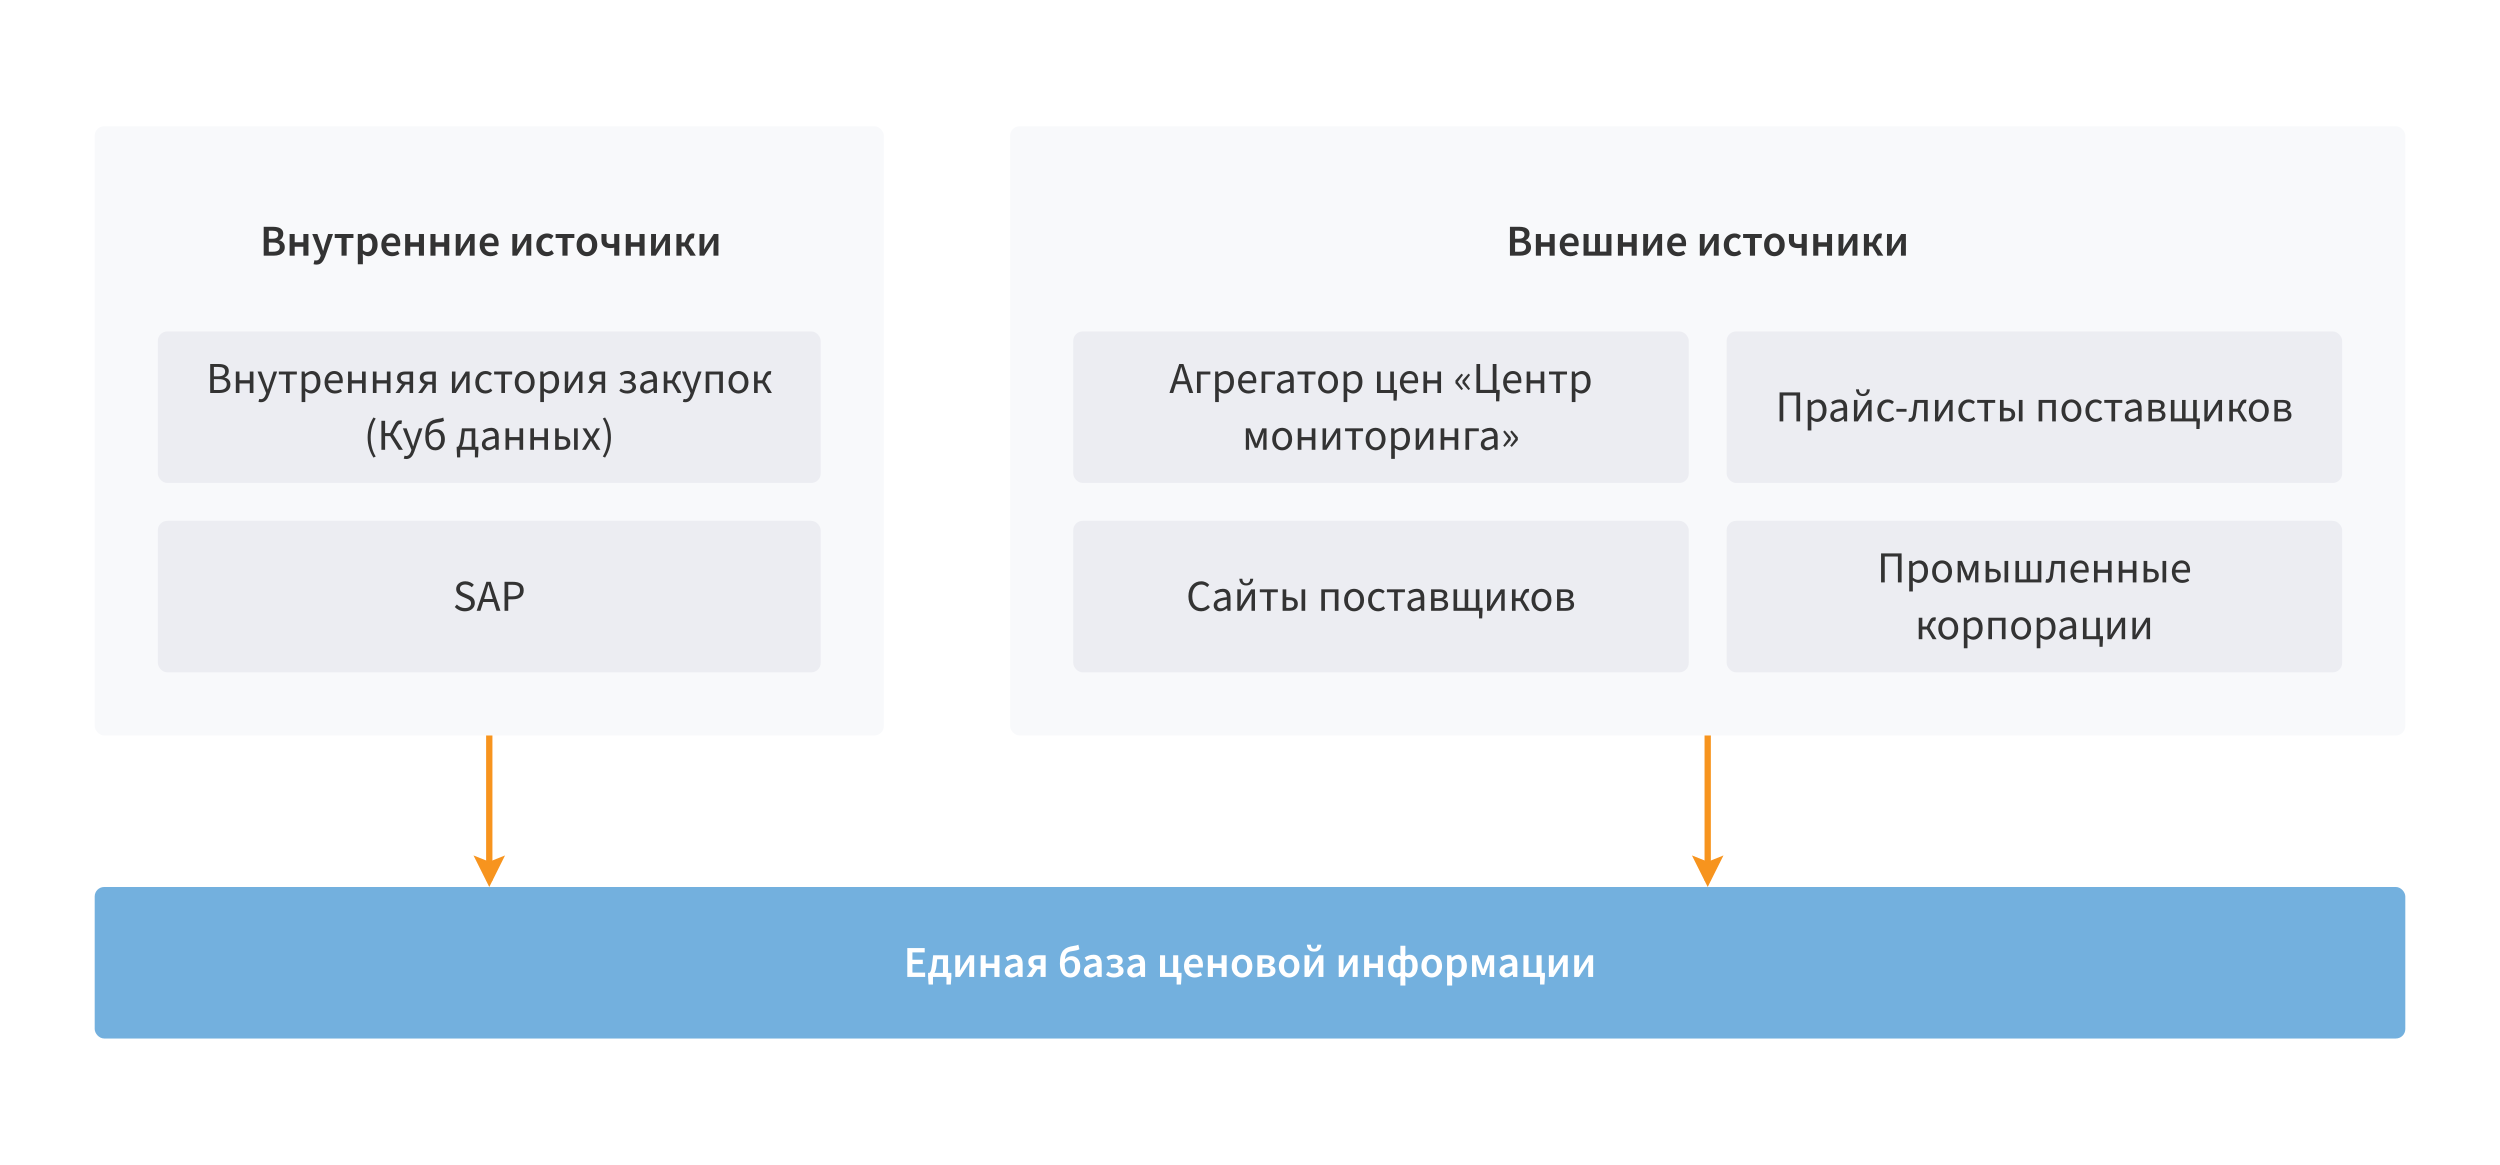 <svg width="792" height="369" viewBox="0 0 792 369" fill="none" xmlns="http://www.w3.org/2000/svg">
<rect width="792" height="369" fill="white"/>
<rect x="30" y="40" width="250" height="193" rx="3" fill="#F8F9FB"/>
<rect x="320" y="40" width="442" height="193" rx="3" fill="#F8F9FB"/>
<rect x="50" y="105" width="210" height="48" rx="3" fill="#ECEDF2"/>
<path d="M66.586 124.5V115.316H69.316C71.178 115.316 72.48 115.946 72.48 117.556C72.48 118.466 71.99 119.278 71.136 119.558V119.614C72.228 119.824 72.998 120.552 72.998 121.812C72.998 123.618 71.57 124.5 69.526 124.5H66.586ZM67.762 119.222H69.12C70.674 119.222 71.318 118.648 71.318 117.71C71.318 116.646 70.59 116.254 69.162 116.254H67.762V119.222ZM67.762 123.562H69.358C70.926 123.562 71.836 123.002 71.836 121.77C71.836 120.636 70.954 120.118 69.358 120.118H67.762V123.562ZM74.705 124.5V117.696H75.867V120.454H79.129V117.696H80.291V124.5H79.129V121.476H75.867V124.5H74.705ZM82.692 127.426C82.37 127.426 82.104 127.37 81.88 127.286L82.132 126.376C82.3 126.432 82.468 126.46 82.636 126.46C83.392 126.46 83.882 125.858 84.162 125.018L84.316 124.514L81.586 117.696H82.79L84.162 121.448C84.386 122.036 84.61 122.736 84.834 123.366H84.89C85.072 122.75 85.268 122.05 85.45 121.448L86.668 117.696H87.802L85.24 125.06C84.764 126.404 84.05 127.426 82.692 127.426ZM90.613 124.5V118.634H88.331V117.696H94.043V118.634H91.775V124.5H90.613ZM95.554 127.37V117.696H96.506L96.604 118.48H96.646C97.262 117.962 98.032 117.528 98.816 117.528C100.566 117.528 101.518 118.886 101.518 121C101.518 123.31 100.118 124.668 98.564 124.668C97.948 124.668 97.304 124.374 96.688 123.884L96.716 125.074V127.37H95.554ZM98.368 123.688C99.488 123.688 100.314 122.68 100.314 121C100.314 119.502 99.796 118.508 98.522 118.508C97.948 118.508 97.374 118.816 96.716 119.432V122.988C97.332 123.506 97.92 123.688 98.368 123.688ZM106.064 124.668C104.244 124.668 102.816 123.352 102.816 121.098C102.816 118.886 104.314 117.528 105.868 117.528C107.604 117.528 108.598 118.76 108.598 120.72C108.598 120.972 108.584 121.182 108.542 121.406H103.964C104.062 122.806 104.916 123.73 106.204 123.73C106.862 123.73 107.436 123.548 107.912 123.226L108.318 123.968C107.73 124.388 107.002 124.668 106.064 124.668ZM103.964 120.51H107.562C107.562 119.166 106.932 118.452 105.896 118.452C104.944 118.452 104.104 119.208 103.964 120.51ZM110.265 124.5V117.696H111.427V120.454H114.689V117.696H115.851V124.5H114.689V121.476H111.427V124.5H110.265ZM118.127 124.5V117.696H119.289V120.454H122.551V117.696H123.713V124.5H122.551V121.476H119.289V124.5H118.127ZM129.74 124.5V121.826H128.48H128.452L126.576 124.5H125.288L127.36 121.672C126.478 121.406 125.806 120.79 125.806 119.698C125.806 118.214 126.954 117.696 128.48 117.696H130.874V124.5H129.74ZM128.676 120.944H129.74V118.606H128.676C127.598 118.606 126.954 118.942 126.954 119.712C126.954 120.524 127.598 120.944 128.676 120.944ZM136.931 124.5V121.826H135.671H135.643L133.767 124.5H132.479L134.551 121.672C133.669 121.406 132.997 120.79 132.997 119.698C132.997 118.214 134.145 117.696 135.671 117.696H138.065V124.5H136.931ZM135.867 120.944H136.931V118.606H135.867C134.789 118.606 134.145 118.942 134.145 119.712C134.145 120.524 134.789 120.944 135.867 120.944ZM143.173 124.5V117.696H144.293V120.538C144.293 121.266 144.237 122.12 144.167 123.086H144.223C144.489 122.596 144.839 121.966 145.105 121.546L147.541 117.696H148.773V124.5H147.667V121.658C147.667 120.93 147.709 120.09 147.779 119.11H147.723C147.457 119.628 147.107 120.244 146.841 120.664L144.419 124.5H143.173ZM153.764 124.668C151.958 124.668 150.572 123.366 150.572 121.112C150.572 118.83 152.098 117.528 153.848 117.528C154.744 117.528 155.36 117.878 155.836 118.326L155.262 119.054C154.884 118.704 154.45 118.494 153.904 118.494C152.672 118.494 151.776 119.544 151.776 121.112C151.776 122.666 152.616 123.702 153.862 123.702C154.492 123.702 155.052 123.422 155.458 123.058L155.962 123.8C155.346 124.36 154.576 124.668 153.764 124.668ZM158.822 124.5V118.634H156.54V117.696H162.252V118.634H159.984V124.5H158.822ZM166.218 124.668C164.552 124.668 163.068 123.366 163.068 121.112C163.068 118.83 164.552 117.528 166.218 117.528C167.884 117.528 169.382 118.83 169.382 121.112C169.382 123.366 167.884 124.668 166.218 124.668ZM166.218 123.702C167.394 123.702 168.178 122.666 168.178 121.112C168.178 119.544 167.394 118.494 166.218 118.494C165.056 118.494 164.272 119.544 164.272 121.112C164.272 122.666 165.056 123.702 166.218 123.702ZM171.16 127.37V117.696H172.112L172.21 118.48H172.252C172.868 117.962 173.638 117.528 174.422 117.528C176.172 117.528 177.124 118.886 177.124 121C177.124 123.31 175.724 124.668 174.17 124.668C173.554 124.668 172.91 124.374 172.294 123.884L172.322 125.074V127.37H171.16ZM173.974 123.688C175.094 123.688 175.92 122.68 175.92 121C175.92 119.502 175.402 118.508 174.128 118.508C173.554 118.508 172.98 118.816 172.322 119.432V122.988C172.938 123.506 173.526 123.688 173.974 123.688ZM178.925 124.5V117.696H180.045V120.538C180.045 121.266 179.989 122.12 179.919 123.086H179.975C180.241 122.596 180.591 121.966 180.857 121.546L183.293 117.696H184.525V124.5H183.419V121.658C183.419 120.93 183.461 120.09 183.531 119.11H183.475C183.209 119.628 182.859 120.244 182.593 120.664L180.171 124.5H178.925ZM190.58 124.5V121.826H189.32H189.292L187.416 124.5H186.128L188.2 121.672C187.318 121.406 186.646 120.79 186.646 119.698C186.646 118.214 187.794 117.696 189.32 117.696H191.714V124.5H190.58ZM189.516 120.944H190.58V118.606H189.516C188.438 118.606 187.794 118.942 187.794 119.712C187.794 120.524 188.438 120.944 189.516 120.944ZM198.754 124.668C197.816 124.668 196.99 124.458 196.192 123.8L196.682 123.058C197.312 123.576 197.984 123.758 198.67 123.758C199.608 123.758 200.364 123.282 200.364 122.526C200.364 121.784 199.748 121.406 198.614 121.406H197.676V120.524H198.46C199.552 120.524 200.098 120.118 200.098 119.474C200.098 118.774 199.51 118.438 198.684 118.438C197.9 118.438 197.382 118.648 196.836 119.04L196.346 118.284C197.004 117.822 197.746 117.528 198.74 117.528C200.07 117.528 201.218 118.116 201.218 119.362C201.218 120.02 200.798 120.594 200.084 120.874V120.93C200.882 121.14 201.498 121.644 201.498 122.624C201.498 123.884 200.224 124.668 198.754 124.668ZM204.775 124.668C203.641 124.668 202.787 123.968 202.787 122.736C202.787 121.224 204.047 120.496 206.959 120.174C206.945 119.32 206.665 118.494 205.559 118.494C204.775 118.494 204.061 118.844 203.529 119.194L203.081 118.41C203.711 117.99 204.663 117.528 205.755 117.528C207.407 117.528 208.121 118.634 208.121 120.314V124.5H207.169L207.057 123.688H207.015C206.371 124.234 205.629 124.668 204.775 124.668ZM205.097 123.716C205.755 123.716 206.301 123.422 206.959 122.848V121C204.663 121.266 203.921 121.784 203.921 122.666C203.921 123.422 204.439 123.716 205.097 123.716ZM210.275 124.5V117.696H211.423V120.496H212.851L213.523 118.984C214.069 117.78 214.587 117.556 215.329 117.556C215.483 117.556 215.623 117.584 215.735 117.64L215.525 118.732C215.441 118.704 215.399 118.69 215.301 118.69C214.951 118.69 214.671 118.802 214.321 119.586L213.747 120.916L215.931 124.5H214.671L212.893 121.434H211.423V124.5H210.275ZM217.141 127.426C216.819 127.426 216.553 127.37 216.329 127.286L216.581 126.376C216.749 126.432 216.917 126.46 217.085 126.46C217.841 126.46 218.331 125.858 218.611 125.018L218.765 124.514L216.035 117.696H217.239L218.611 121.448C218.835 122.036 219.059 122.736 219.283 123.366H219.339C219.521 122.75 219.717 122.05 219.899 121.448L221.117 117.696H222.251L219.689 125.06C219.213 126.404 218.499 127.426 217.141 127.426ZM223.564 124.5V117.696H229.01V124.5H227.848V118.634H224.726V124.5H223.564ZM233.948 124.668C232.282 124.668 230.798 123.366 230.798 121.112C230.798 118.83 232.282 117.528 233.948 117.528C235.614 117.528 237.112 118.83 237.112 121.112C237.112 123.366 235.614 124.668 233.948 124.668ZM233.948 123.702C235.124 123.702 235.908 122.666 235.908 121.112C235.908 119.544 235.124 118.494 233.948 118.494C232.786 118.494 232.002 119.544 232.002 121.112C232.002 122.666 232.786 123.702 233.948 123.702ZM238.89 124.5V117.696H240.038V120.496H241.466L242.138 118.984C242.684 117.78 243.202 117.556 243.944 117.556C244.098 117.556 244.238 117.584 244.35 117.64L244.14 118.732C244.056 118.704 244.014 118.69 243.916 118.69C243.566 118.69 243.286 118.802 242.936 119.586L242.362 120.916L244.546 124.5H243.286L241.508 121.434H240.038V124.5H238.89ZM118.313 144.964C117.151 143.088 116.465 141.072 116.465 138.608C116.465 136.144 117.151 134.128 118.313 132.252L119.027 132.588C117.949 134.366 117.431 136.48 117.431 138.608C117.431 140.736 117.949 142.85 119.027 144.628L118.313 144.964ZM120.829 142.5V133.316H122.005V137.194H123.601L124.777 134.856C125.491 133.456 126.009 133.176 126.807 133.176C127.017 133.176 127.213 133.204 127.353 133.26L127.157 134.352C127.045 134.324 126.947 134.31 126.821 134.31C126.443 134.31 126.191 134.464 125.673 135.43L124.525 137.614L127.647 142.5H126.331L123.601 138.16H122.005V142.5H120.829ZM128.718 145.426C128.396 145.426 128.13 145.37 127.906 145.286L128.158 144.376C128.326 144.432 128.494 144.46 128.662 144.46C129.418 144.46 129.908 143.858 130.188 143.018L130.342 142.514L127.612 135.696H128.816L130.188 139.448C130.412 140.036 130.636 140.736 130.86 141.366H130.916C131.098 140.75 131.294 140.05 131.476 139.448L132.694 135.696H133.828L131.266 143.06C130.79 144.404 130.076 145.426 128.718 145.426ZM135.855 138.594C135.855 140.554 136.555 141.702 137.941 141.702C138.991 141.702 139.733 140.666 139.733 139.126C139.733 137.726 139.089 136.844 137.913 136.844C137.255 136.844 136.541 137.138 135.855 138.062C135.855 138.23 135.855 138.412 135.855 138.594ZM137.941 142.668C135.911 142.668 134.735 141.114 134.735 138.37C134.735 133.778 136.415 133.05 139.005 132.658C139.761 132.546 139.999 132.476 140.419 132.28L140.657 133.33C140.293 133.568 139.817 133.694 139.243 133.778C137.059 134.1 136.121 134.282 135.911 137.082C136.513 136.34 137.353 135.948 138.207 135.948C139.817 135.948 140.937 137.138 140.937 139.126C140.937 141.296 139.607 142.668 137.941 142.668ZM146.987 138.93C146.833 140.26 146.567 141.058 146.259 141.548H149.409V136.634H147.253L146.987 138.93ZM145.797 142.5V144.908H144.803L144.677 142.29V141.548H145.013C145.391 141.352 145.699 140.89 145.965 138.706L146.329 135.696H150.571V141.548H151.565V142.29L151.439 144.908H150.445V142.5H145.797ZM154.647 142.668C153.513 142.668 152.659 141.968 152.659 140.736C152.659 139.224 153.919 138.496 156.831 138.174C156.817 137.32 156.537 136.494 155.431 136.494C154.647 136.494 153.933 136.844 153.401 137.194L152.953 136.41C153.583 135.99 154.535 135.528 155.627 135.528C157.279 135.528 157.993 136.634 157.993 138.314V142.5H157.041L156.929 141.688H156.887C156.243 142.234 155.501 142.668 154.647 142.668ZM154.969 141.716C155.627 141.716 156.173 141.422 156.831 140.848V139C154.535 139.266 153.793 139.784 153.793 140.666C153.793 141.422 154.311 141.716 154.969 141.716ZM160.147 142.5V135.696H161.309V138.454H164.571V135.696H165.733V142.5H164.571V139.476H161.309V142.5H160.147ZM168.008 142.5V135.696H169.17V138.454H172.432V135.696H173.594V142.5H172.432V139.476H169.17V142.5H168.008ZM175.87 142.5V135.696H177.032V138.202H177.984C179.594 138.202 180.686 138.832 180.686 140.33C180.686 141.842 179.594 142.5 177.984 142.5H175.87ZM177.032 141.576H177.858C179.006 141.576 179.552 141.184 179.552 140.33C179.552 139.476 179.006 139.098 177.858 139.098H177.032V141.576ZM181.862 142.5V135.696H183.024V142.5H181.862ZM184.365 142.5L186.591 138.944L184.533 135.696H185.793L186.703 137.18C186.913 137.558 187.137 137.936 187.361 138.314H187.417C187.627 137.936 187.823 137.558 188.033 137.18L188.859 135.696H190.077L188.019 139.07L190.231 142.5H188.971L187.977 140.918C187.739 140.512 187.487 140.092 187.235 139.7H187.179C186.955 140.092 186.731 140.512 186.493 140.918L185.583 142.5H184.365ZM191.691 144.964L190.963 144.628C192.041 142.85 192.573 140.736 192.573 138.608C192.573 136.48 192.041 134.366 190.963 132.588L191.691 132.252C192.853 134.128 193.539 136.144 193.539 138.608C193.539 141.072 192.853 143.088 191.691 144.964Z" fill="#333333"/>
<rect x="30" y="281" width="732" height="48" rx="3" fill="#73B0DE"/>
<path d="M287.432 309.5V300.344H292.948V301.716H289.056V304.054H292.346V305.426H289.056V308.128H293.088V309.5H287.432ZM296.687 305.86C296.621 306.401 296.533 306.863 296.421 307.246C296.318 307.629 296.187 307.951 296.029 308.212H298.731V303.9H296.897L296.687 305.86ZM295.567 309.5V311.908H294.167L294.013 309.262V308.212H294.405C294.526 308.147 294.633 308.039 294.727 307.89C294.829 307.731 294.927 307.47 295.021 307.106C295.114 306.733 295.203 306.201 295.287 305.51L295.623 302.626H300.341V308.212H301.391V309.262L301.223 311.908H299.837V309.5H295.567ZM302.631 309.5V302.626H304.199V304.992C304.199 305.347 304.181 305.743 304.143 306.182C304.115 306.611 304.087 307.045 304.059 307.484H304.101C304.223 307.269 304.367 307.027 304.535 306.756C304.703 306.476 304.843 306.233 304.955 306.028L307.139 302.626H308.623V309.5H307.055V307.134C307.055 306.779 307.069 306.383 307.097 305.944C307.135 305.505 307.172 305.071 307.209 304.642H307.153C307.032 304.847 306.887 305.09 306.719 305.37C306.561 305.65 306.421 305.893 306.299 306.098L304.115 309.5H302.631ZM310.67 309.5V302.626H312.28V305.258H315.024V302.626H316.634V309.5H315.024V306.672H312.28V309.5H310.67ZM320.348 309.668C319.751 309.668 319.261 309.481 318.878 309.108C318.505 308.735 318.318 308.249 318.318 307.652C318.318 306.915 318.64 306.345 319.284 305.944C319.928 305.533 320.955 305.253 322.364 305.104C322.355 304.74 322.257 304.427 322.07 304.166C321.893 303.895 321.571 303.76 321.104 303.76C320.768 303.76 320.437 303.825 320.11 303.956C319.793 304.087 319.48 304.245 319.172 304.432L318.584 303.354C318.967 303.111 319.396 302.901 319.872 302.724C320.357 302.547 320.871 302.458 321.412 302.458C322.271 302.458 322.91 302.715 323.33 303.228C323.759 303.732 323.974 304.465 323.974 305.426V309.5H322.644L322.532 308.744H322.476C322.168 309.005 321.837 309.225 321.482 309.402C321.137 309.579 320.759 309.668 320.348 309.668ZM320.866 308.408C321.146 308.408 321.398 308.343 321.622 308.212C321.855 308.072 322.103 307.885 322.364 307.652V306.112C321.431 306.233 320.782 306.415 320.418 306.658C320.054 306.891 319.872 307.181 319.872 307.526C319.872 307.834 319.965 308.058 320.152 308.198C320.339 308.338 320.577 308.408 320.866 308.408ZM329.653 309.5V307.036H328.645H328.617L327.007 309.5H325.201L327.147 306.756C326.764 306.588 326.442 306.345 326.181 306.028C325.92 305.711 325.789 305.295 325.789 304.782C325.789 304.241 325.91 303.816 326.153 303.508C326.405 303.191 326.741 302.967 327.161 302.836C327.581 302.696 328.052 302.626 328.575 302.626H331.263V309.5H329.653ZM328.799 305.902H329.653V303.83H328.799C328.351 303.83 328.001 303.909 327.749 304.068C327.506 304.227 327.385 304.479 327.385 304.824C327.385 305.16 327.506 305.426 327.749 305.622C328.001 305.809 328.351 305.902 328.799 305.902ZM337.317 305.622C337.317 306.509 337.467 307.185 337.765 307.652C338.073 308.119 338.512 308.352 339.081 308.352C339.529 308.352 339.889 308.151 340.159 307.75C340.43 307.339 340.565 306.798 340.565 306.126C340.565 305.463 340.435 304.969 340.173 304.642C339.912 304.306 339.543 304.138 339.067 304.138C338.778 304.138 338.479 304.213 338.171 304.362C337.873 304.511 337.588 304.777 337.317 305.16C337.317 305.235 337.317 305.314 337.317 305.398C337.317 305.473 337.317 305.547 337.317 305.622ZM339.095 309.668C338.041 309.668 337.224 309.285 336.645 308.52C336.067 307.745 335.777 306.663 335.777 305.272C335.777 304.171 335.88 303.275 336.085 302.584C336.291 301.893 336.585 301.357 336.967 300.974C337.35 300.582 337.803 300.293 338.325 300.106C338.857 299.91 339.445 299.765 340.089 299.672C340.5 299.616 340.808 299.56 341.013 299.504C341.219 299.448 341.424 299.373 341.629 299.28L341.951 300.708C341.774 300.829 341.55 300.927 341.279 301.002C341.009 301.077 340.724 301.137 340.425 301.184C339.912 301.259 339.469 301.338 339.095 301.422C338.731 301.497 338.433 301.623 338.199 301.8C337.966 301.968 337.784 302.22 337.653 302.556C337.523 302.883 337.429 303.335 337.373 303.914C337.644 303.587 337.966 303.34 338.339 303.172C338.722 303.004 339.114 302.92 339.515 302.92C340.029 302.92 340.486 303.046 340.887 303.298C341.298 303.541 341.62 303.9 341.853 304.376C342.096 304.852 342.217 305.435 342.217 306.126C342.217 306.835 342.077 307.456 341.797 307.988C341.527 308.52 341.153 308.935 340.677 309.234C340.211 309.523 339.683 309.668 339.095 309.668ZM345.395 309.668C344.798 309.668 344.308 309.481 343.925 309.108C343.552 308.735 343.365 308.249 343.365 307.652C343.365 306.915 343.687 306.345 344.331 305.944C344.975 305.533 346.002 305.253 347.411 305.104C347.402 304.74 347.304 304.427 347.117 304.166C346.94 303.895 346.618 303.76 346.151 303.76C345.815 303.76 345.484 303.825 345.157 303.956C344.84 304.087 344.527 304.245 344.219 304.432L343.631 303.354C344.014 303.111 344.443 302.901 344.919 302.724C345.404 302.547 345.918 302.458 346.459 302.458C347.318 302.458 347.957 302.715 348.377 303.228C348.806 303.732 349.021 304.465 349.021 305.426V309.5H347.691L347.579 308.744H347.523C347.215 309.005 346.884 309.225 346.529 309.402C346.184 309.579 345.806 309.668 345.395 309.668ZM345.913 308.408C346.193 308.408 346.445 308.343 346.669 308.212C346.902 308.072 347.15 307.885 347.411 307.652V306.112C346.478 306.233 345.829 306.415 345.465 306.658C345.101 306.891 344.919 307.181 344.919 307.526C344.919 307.834 345.012 308.058 345.199 308.198C345.386 308.338 345.624 308.408 345.913 308.408ZM353.006 309.668C352.539 309.668 352.091 309.612 351.662 309.5C351.232 309.379 350.803 309.155 350.374 308.828L351.032 307.792C351.33 308.025 351.638 308.189 351.956 308.282C352.273 308.375 352.576 308.422 352.866 308.422C353.276 308.422 353.626 308.333 353.916 308.156C354.205 307.979 354.35 307.731 354.35 307.414C354.35 306.807 353.883 306.504 352.95 306.504H351.928V305.412H352.81C353.248 305.412 353.575 305.337 353.79 305.188C354.004 305.029 354.112 304.815 354.112 304.544C354.112 304.264 354 304.054 353.776 303.914C353.561 303.774 353.267 303.704 352.894 303.704C352.548 303.704 352.236 303.746 351.956 303.83C351.685 303.914 351.414 304.049 351.144 304.236L350.514 303.186C350.868 302.943 351.246 302.761 351.648 302.64C352.058 302.519 352.506 302.458 352.992 302.458C353.468 302.458 353.906 302.528 354.308 302.668C354.718 302.799 355.045 303.004 355.288 303.284C355.54 303.564 355.666 303.923 355.666 304.362C355.666 304.67 355.572 304.964 355.386 305.244C355.199 305.515 354.919 305.715 354.546 305.846V305.902C354.956 306.005 355.292 306.191 355.554 306.462C355.815 306.723 355.946 307.092 355.946 307.568C355.946 308.016 355.806 308.399 355.526 308.716C355.246 309.024 354.882 309.262 354.434 309.43C353.986 309.589 353.51 309.668 353.006 309.668ZM359.135 309.668C358.538 309.668 358.048 309.481 357.665 309.108C357.292 308.735 357.105 308.249 357.105 307.652C357.105 306.915 357.427 306.345 358.071 305.944C358.715 305.533 359.742 305.253 361.151 305.104C361.142 304.74 361.044 304.427 360.857 304.166C360.68 303.895 360.358 303.76 359.891 303.76C359.555 303.76 359.224 303.825 358.897 303.956C358.58 304.087 358.267 304.245 357.959 304.432L357.371 303.354C357.754 303.111 358.183 302.901 358.659 302.724C359.145 302.547 359.658 302.458 360.199 302.458C361.058 302.458 361.697 302.715 362.117 303.228C362.547 303.732 362.761 304.465 362.761 305.426V309.5H361.431L361.319 308.744H361.263C360.955 309.005 360.624 309.225 360.269 309.402C359.924 309.579 359.546 309.668 359.135 309.668ZM359.653 308.408C359.933 308.408 360.185 308.343 360.409 308.212C360.643 308.072 360.89 307.885 361.151 307.652V306.112C360.218 306.233 359.569 306.415 359.205 306.658C358.841 306.891 358.659 307.181 358.659 307.526C358.659 307.834 358.753 308.058 358.939 308.198C359.126 308.338 359.364 308.408 359.653 308.408ZM372.755 311.908V309.5H367.491V302.626H369.101V308.212H371.649V302.626H373.259V308.212H374.309V309.262L374.141 311.908H372.755ZM378.483 309.668C377.849 309.668 377.275 309.528 376.761 309.248C376.248 308.959 375.842 308.548 375.543 308.016C375.245 307.475 375.095 306.826 375.095 306.07C375.095 305.323 375.245 304.679 375.543 304.138C375.851 303.597 376.248 303.181 376.733 302.892C377.219 302.603 377.727 302.458 378.259 302.458C378.885 302.458 379.407 302.598 379.827 302.878C380.247 303.149 380.565 303.531 380.779 304.026C380.994 304.511 381.101 305.076 381.101 305.72C381.101 306.056 381.078 306.317 381.031 306.504H376.663C376.738 307.111 376.957 307.582 377.321 307.918C377.685 308.254 378.143 308.422 378.693 308.422C378.992 308.422 379.267 308.38 379.519 308.296C379.781 308.203 380.037 308.077 380.289 307.918L380.835 308.926C380.509 309.141 380.145 309.318 379.743 309.458C379.342 309.598 378.922 309.668 378.483 309.668ZM376.649 305.412H379.701C379.701 304.88 379.585 304.465 379.351 304.166C379.118 303.858 378.768 303.704 378.301 303.704C377.9 303.704 377.541 303.853 377.223 304.152C376.915 304.441 376.724 304.861 376.649 305.412ZM382.639 309.5V302.626H384.249V305.258H386.993V302.626H388.603V309.5H386.993V306.672H384.249V309.5H382.639ZM393.465 309.668C392.896 309.668 392.364 309.528 391.869 309.248C391.374 308.959 390.973 308.548 390.665 308.016C390.357 307.475 390.203 306.826 390.203 306.07C390.203 305.305 390.357 304.656 390.665 304.124C390.973 303.583 391.374 303.172 391.869 302.892C392.364 302.603 392.896 302.458 393.465 302.458C394.044 302.458 394.58 302.603 395.075 302.892C395.57 303.172 395.971 303.583 396.279 304.124C396.587 304.656 396.741 305.305 396.741 306.07C396.741 306.826 396.587 307.475 396.279 308.016C395.971 308.548 395.57 308.959 395.075 309.248C394.58 309.528 394.044 309.668 393.465 309.668ZM393.465 308.352C393.969 308.352 394.366 308.142 394.655 307.722C394.944 307.302 395.089 306.751 395.089 306.07C395.089 305.379 394.944 304.824 394.655 304.404C394.366 303.984 393.969 303.774 393.465 303.774C392.961 303.774 392.564 303.984 392.275 304.404C391.995 304.824 391.855 305.379 391.855 306.07C391.855 306.751 391.995 307.302 392.275 307.722C392.564 308.142 392.961 308.352 393.465 308.352ZM398.335 309.5V302.626H401.121C401.634 302.626 402.087 302.682 402.479 302.794C402.88 302.906 403.197 303.093 403.431 303.354C403.664 303.615 403.781 303.965 403.781 304.404C403.781 304.74 403.683 305.039 403.487 305.3C403.3 305.552 403.015 305.734 402.633 305.846V305.902C403.043 305.995 403.384 306.173 403.655 306.434C403.925 306.686 404.061 307.05 404.061 307.526C404.061 307.983 403.935 308.361 403.683 308.66C403.44 308.949 403.109 309.164 402.689 309.304C402.269 309.435 401.793 309.5 401.261 309.5H398.335ZM399.917 305.412H400.967C401.415 305.412 401.737 305.337 401.933 305.188C402.129 305.039 402.227 304.833 402.227 304.572C402.227 304.301 402.133 304.091 401.947 303.942C401.76 303.793 401.447 303.718 401.008 303.718H399.917V305.412ZM399.917 308.408H401.149C401.615 308.408 401.951 308.319 402.157 308.142C402.371 307.965 402.479 307.727 402.479 307.428C402.479 307.148 402.362 306.924 402.129 306.756C401.905 306.588 401.559 306.504 401.093 306.504H399.917V308.408ZM408.395 309.668C407.825 309.668 407.293 309.528 406.799 309.248C406.304 308.959 405.903 308.548 405.595 308.016C405.287 307.475 405.133 306.826 405.133 306.07C405.133 305.305 405.287 304.656 405.595 304.124C405.903 303.583 406.304 303.172 406.799 302.892C407.293 302.603 407.825 302.458 408.395 302.458C408.973 302.458 409.51 302.603 410.005 302.892C410.499 303.172 410.901 303.583 411.209 304.124C411.517 304.656 411.671 305.305 411.671 306.07C411.671 306.826 411.517 307.475 411.209 308.016C410.901 308.548 410.499 308.959 410.005 309.248C409.51 309.528 408.973 309.668 408.395 309.668ZM408.395 308.352C408.899 308.352 409.295 308.142 409.585 307.722C409.874 307.302 410.019 306.751 410.019 306.07C410.019 305.379 409.874 304.824 409.585 304.404C409.295 303.984 408.899 303.774 408.395 303.774C407.891 303.774 407.494 303.984 407.205 304.404C406.925 304.824 406.785 305.379 406.785 306.07C406.785 306.751 406.925 307.302 407.205 307.722C407.494 308.142 407.891 308.352 408.395 308.352ZM413.264 309.5V302.626H414.832V304.992C414.832 305.347 414.814 305.743 414.776 306.182C414.748 306.611 414.72 307.045 414.692 307.484H414.734C414.856 307.269 415 307.027 415.168 306.756C415.336 306.476 415.476 306.233 415.588 306.028L417.772 302.626H419.256V309.5H417.688V307.134C417.688 306.779 417.702 306.383 417.73 305.944C417.768 305.505 417.805 305.071 417.842 304.642H417.786C417.665 304.847 417.52 305.09 417.352 305.37C417.194 305.65 417.054 305.893 416.932 306.098L414.748 309.5H413.264ZM416.302 301.478C415.77 301.478 415.336 301.38 415 301.184C414.674 300.988 414.431 300.722 414.272 300.386C414.114 300.05 414.025 299.677 414.006 299.266H415.28C415.299 299.658 415.378 299.975 415.518 300.218C415.668 300.461 415.929 300.582 416.302 300.582C416.685 300.582 416.946 300.461 417.086 300.218C417.236 299.975 417.315 299.658 417.324 299.266H418.598C418.589 299.677 418.5 300.05 418.332 300.386C418.174 300.722 417.926 300.988 417.59 301.184C417.264 301.38 416.834 301.478 416.302 301.478ZM424.106 309.5V302.626H425.674V304.992C425.674 305.347 425.655 305.743 425.618 306.182C425.59 306.611 425.562 307.045 425.534 307.484H425.576C425.697 307.269 425.842 307.027 426.01 306.756C426.178 306.476 426.318 306.233 426.43 306.028L428.614 302.626H430.098V309.5H428.53V307.134C428.53 306.779 428.544 306.383 428.572 305.944C428.609 305.505 428.647 305.071 428.684 304.642H428.628C428.507 304.847 428.362 305.09 428.194 305.37C428.035 305.65 427.895 305.893 427.774 306.098L425.59 309.5H424.106ZM432.145 309.5V302.626H433.755V305.258H436.499V302.626H438.109V309.5H436.499V306.672H433.755V309.5H432.145ZM443.643 312.216V310.242L443.699 309.206C443.512 309.327 443.302 309.435 443.069 309.528C442.845 309.621 442.611 309.668 442.369 309.668C441.575 309.668 440.936 309.351 440.451 308.716C439.975 308.081 439.737 307.199 439.737 306.07C439.737 305.323 439.858 304.679 440.101 304.138C440.353 303.597 440.679 303.181 441.081 302.892C441.482 302.603 441.911 302.458 442.369 302.458C442.639 302.458 442.882 302.5 443.097 302.584C443.311 302.659 443.512 302.761 443.699 302.892L443.643 301.884V299.616H445.225V301.884L445.169 302.934C445.383 302.803 445.617 302.691 445.869 302.598C446.121 302.505 446.368 302.458 446.611 302.458C447.404 302.458 448.02 302.775 448.459 303.41C448.907 304.045 449.131 304.894 449.131 305.958C449.131 306.742 449.005 307.414 448.753 307.974C448.51 308.525 448.183 308.945 447.773 309.234C447.371 309.523 446.937 309.668 446.471 309.668C446.023 309.668 445.589 309.523 445.169 309.234L445.225 310.242V312.216H443.643ZM442.761 308.338C442.938 308.338 443.101 308.31 443.251 308.254C443.4 308.198 443.549 308.095 443.699 307.946V304.152C443.54 304.021 443.377 303.928 443.209 303.872C443.041 303.816 442.873 303.788 442.705 303.788C442.341 303.788 442.033 303.989 441.781 304.39C441.529 304.782 441.403 305.337 441.403 306.056C441.403 306.793 441.519 307.358 441.753 307.75C441.995 308.142 442.331 308.338 442.761 308.338ZM446.121 308.338C446.513 308.338 446.835 308.137 447.087 307.736C447.339 307.335 447.465 306.747 447.465 305.972C447.465 305.281 447.357 304.745 447.143 304.362C446.937 303.979 446.611 303.788 446.163 303.788C446.004 303.788 445.841 303.816 445.673 303.872C445.514 303.919 445.346 304.017 445.169 304.166V307.974C445.337 308.114 445.505 308.212 445.673 308.268C445.841 308.315 445.99 308.338 446.121 308.338ZM453.566 309.668C452.997 309.668 452.465 309.528 451.97 309.248C451.476 308.959 451.074 308.548 450.766 308.016C450.458 307.475 450.304 306.826 450.304 306.07C450.304 305.305 450.458 304.656 450.766 304.124C451.074 303.583 451.476 303.172 451.97 302.892C452.465 302.603 452.997 302.458 453.566 302.458C454.145 302.458 454.682 302.603 455.176 302.892C455.671 303.172 456.072 303.583 456.38 304.124C456.688 304.656 456.842 305.305 456.842 306.07C456.842 306.826 456.688 307.475 456.38 308.016C456.072 308.548 455.671 308.959 455.176 309.248C454.682 309.528 454.145 309.668 453.566 309.668ZM453.566 308.352C454.07 308.352 454.467 308.142 454.756 307.722C455.046 307.302 455.19 306.751 455.19 306.07C455.19 305.379 455.046 304.824 454.756 304.404C454.467 303.984 454.07 303.774 453.566 303.774C453.062 303.774 452.666 303.984 452.376 304.404C452.096 304.824 451.956 305.379 451.956 306.07C451.956 306.751 452.096 307.302 452.376 307.722C452.666 308.142 453.062 308.352 453.566 308.352ZM458.436 312.216V302.626H459.766L459.878 303.354H459.934C460.223 303.111 460.545 302.901 460.9 302.724C461.264 302.547 461.633 302.458 462.006 302.458C462.865 302.458 463.527 302.775 463.994 303.41C464.47 304.045 464.708 304.894 464.708 305.958C464.708 306.742 464.568 307.414 464.288 307.974C464.008 308.525 463.644 308.945 463.196 309.234C462.757 309.523 462.281 309.668 461.768 309.668C461.469 309.668 461.171 309.603 460.872 309.472C460.573 309.332 460.284 309.145 460.004 308.912L460.046 310.06V312.216H458.436ZM461.432 308.338C461.889 308.338 462.272 308.137 462.58 307.736C462.888 307.335 463.042 306.747 463.042 305.972C463.042 305.281 462.925 304.745 462.692 304.362C462.459 303.979 462.081 303.788 461.558 303.788C461.073 303.788 460.569 304.045 460.046 304.558V307.764C460.298 307.969 460.541 308.119 460.774 308.212C461.007 308.296 461.227 308.338 461.432 308.338ZM466.338 309.5V302.626H468.186L469.292 305.398C469.395 305.687 469.488 305.963 469.572 306.224C469.666 306.485 469.754 306.747 469.838 307.008H469.894C469.988 306.747 470.081 306.485 470.174 306.224C470.277 305.963 470.37 305.687 470.454 305.398L471.504 302.626H473.352V309.5H471.896V307.092C471.896 306.868 471.906 306.597 471.924 306.28C471.943 305.953 471.966 305.622 471.994 305.286C472.032 304.95 472.06 304.661 472.078 304.418H472.022C471.929 304.707 471.822 305.011 471.7 305.328C471.579 305.636 471.467 305.925 471.364 306.196L470.328 308.884H469.376L468.312 306.196C468.219 305.925 468.112 305.631 467.99 305.314C467.869 304.997 467.757 304.698 467.654 304.418H467.598C467.617 304.661 467.64 304.95 467.668 305.286C467.696 305.622 467.72 305.953 467.738 306.28C467.757 306.597 467.766 306.868 467.766 307.092V309.5H466.338ZM477.069 309.668C476.472 309.668 475.982 309.481 475.599 309.108C475.226 308.735 475.039 308.249 475.039 307.652C475.039 306.915 475.361 306.345 476.005 305.944C476.649 305.533 477.676 305.253 479.085 305.104C479.076 304.74 478.978 304.427 478.791 304.166C478.614 303.895 478.292 303.76 477.825 303.76C477.489 303.76 477.158 303.825 476.831 303.956C476.514 304.087 476.201 304.245 475.893 304.432L475.305 303.354C475.688 303.111 476.117 302.901 476.593 302.724C477.078 302.547 477.592 302.458 478.133 302.458C478.992 302.458 479.631 302.715 480.051 303.228C480.48 303.732 480.695 304.465 480.695 305.426V309.5H479.365L479.253 308.744H479.197C478.889 309.005 478.558 309.225 478.203 309.402C477.858 309.579 477.48 309.668 477.069 309.668ZM477.587 308.408C477.867 308.408 478.119 308.343 478.343 308.212C478.576 308.072 478.824 307.885 479.085 307.652V306.112C478.152 306.233 477.503 306.415 477.139 306.658C476.775 306.891 476.593 307.181 476.593 307.526C476.593 307.834 476.686 308.058 476.873 308.198C477.06 308.338 477.298 308.408 477.587 308.408ZM487.886 311.908V309.5H482.622V302.626H484.232V308.212H486.78V302.626H488.39V308.212H489.44V309.262L489.272 311.908H487.886ZM490.674 309.5V302.626H492.242V304.992C492.242 305.347 492.224 305.743 492.186 306.182C492.158 306.611 492.13 307.045 492.102 307.484H492.144C492.266 307.269 492.41 307.027 492.578 306.756C492.746 306.476 492.886 306.233 492.998 306.028L495.182 302.626H496.666V309.5H495.098V307.134C495.098 306.779 495.112 306.383 495.14 305.944C495.178 305.505 495.215 305.071 495.252 304.642H495.196C495.075 304.847 494.93 305.09 494.762 305.37C494.604 305.65 494.464 305.893 494.342 306.098L492.158 309.5H490.674ZM498.713 309.5V302.626H500.281V304.992C500.281 305.347 500.263 305.743 500.225 306.182C500.197 306.611 500.169 307.045 500.141 307.484H500.183C500.305 307.269 500.449 307.027 500.617 306.756C500.785 306.476 500.925 306.233 501.037 306.028L503.221 302.626H504.705V309.5H503.137V307.134C503.137 306.779 503.151 306.383 503.179 305.944C503.217 305.505 503.254 305.071 503.291 304.642H503.235C503.114 304.847 502.969 305.09 502.801 305.37C502.643 305.65 502.503 305.893 502.381 306.098L500.197 309.5H498.713Z" fill="white"/>
<rect x="50" y="165" width="210" height="48" rx="3" fill="#ECEDF2"/>
<path d="M147.289 193.668C145.973 193.668 144.867 193.15 144.069 192.296L144.727 191.526C145.399 192.212 146.337 192.632 147.303 192.632C148.507 192.632 149.221 192.03 149.221 191.148C149.221 190.21 148.549 189.916 147.695 189.538L146.365 188.95C145.511 188.586 144.517 187.942 144.517 186.584C144.517 185.184 145.735 184.148 147.401 184.148C148.521 184.148 149.473 184.61 150.117 185.254L149.473 186.038C148.913 185.506 148.199 185.184 147.401 185.184C146.379 185.184 145.707 185.702 145.707 186.514C145.707 187.396 146.505 187.732 147.219 188.026L148.535 188.6C149.599 189.048 150.425 189.692 150.425 191.05C150.425 192.506 149.221 193.668 147.289 193.668ZM153.816 188.376L153.382 189.762H156.126L155.692 188.376C155.356 187.354 155.062 186.346 154.768 185.282H154.712C154.432 186.346 154.138 187.354 153.816 188.376ZM151.002 193.5L154.096 184.316H155.44L158.534 193.5H157.288L156.42 190.714H153.074L152.192 193.5H151.002ZM159.835 193.5V184.316H162.453C164.511 184.316 165.911 185.002 165.911 187.018C165.911 188.964 164.525 189.86 162.509 189.86H161.011V193.5H159.835ZM161.011 188.908H162.369C163.965 188.908 164.735 188.32 164.735 187.018C164.735 185.702 163.923 185.268 162.313 185.268H161.011V188.908Z" fill="#333333"/>
<rect x="340" y="105" width="195" height="48" rx="3" fill="#ECEDF2"/>
<path d="M373.295 119.376L372.861 120.762H375.605L375.171 119.376C374.835 118.354 374.541 117.346 374.247 116.282H374.191C373.911 117.346 373.617 118.354 373.295 119.376ZM370.481 124.5L373.575 115.316H374.919L378.013 124.5H376.767L375.899 121.714H372.553L371.671 124.5H370.481ZM379.203 124.5V117.696H383.445V118.634H380.365V124.5H379.203ZM384.959 127.37V117.696H385.911L386.009 118.48H386.051C386.667 117.962 387.437 117.528 388.221 117.528C389.971 117.528 390.923 118.886 390.923 121C390.923 123.31 389.523 124.668 387.969 124.668C387.353 124.668 386.709 124.374 386.093 123.884L386.121 125.074V127.37H384.959ZM387.773 123.688C388.893 123.688 389.719 122.68 389.719 121C389.719 119.502 389.201 118.508 387.927 118.508C387.353 118.508 386.779 118.816 386.121 119.432V122.988C386.737 123.506 387.325 123.688 387.773 123.688ZM395.468 124.668C393.648 124.668 392.22 123.352 392.22 121.098C392.22 118.886 393.718 117.528 395.272 117.528C397.008 117.528 398.002 118.76 398.002 120.72C398.002 120.972 397.988 121.182 397.946 121.406H393.368C393.466 122.806 394.32 123.73 395.608 123.73C396.266 123.73 396.84 123.548 397.316 123.226L397.722 123.968C397.134 124.388 396.406 124.668 395.468 124.668ZM393.368 120.51H396.966C396.966 119.166 396.336 118.452 395.3 118.452C394.348 118.452 393.508 119.208 393.368 120.51ZM399.669 124.5V117.696H403.911V118.634H400.831V124.5H399.669ZM406.515 124.668C405.381 124.668 404.527 123.968 404.527 122.736C404.527 121.224 405.787 120.496 408.699 120.174C408.685 119.32 408.405 118.494 407.299 118.494C406.515 118.494 405.801 118.844 405.269 119.194L404.821 118.41C405.451 117.99 406.403 117.528 407.495 117.528C409.147 117.528 409.861 118.634 409.861 120.314V124.5H408.909L408.797 123.688H408.755C408.111 124.234 407.369 124.668 406.515 124.668ZM406.837 123.716C407.495 123.716 408.041 123.422 408.699 122.848V121C406.403 121.266 405.661 121.784 405.661 122.666C405.661 123.422 406.179 123.716 406.837 123.716ZM413.322 124.5V118.634H411.04V117.696H416.752V118.634H414.484V124.5H413.322ZM420.718 124.668C419.052 124.668 417.568 123.366 417.568 121.112C417.568 118.83 419.052 117.528 420.718 117.528C422.384 117.528 423.882 118.83 423.882 121.112C423.882 123.366 422.384 124.668 420.718 124.668ZM420.718 123.702C421.894 123.702 422.678 122.666 422.678 121.112C422.678 119.544 421.894 118.494 420.718 118.494C419.556 118.494 418.772 119.544 418.772 121.112C418.772 122.666 419.556 123.702 420.718 123.702ZM425.66 127.37V117.696H426.612L426.71 118.48H426.752C427.368 117.962 428.138 117.528 428.922 117.528C430.672 117.528 431.624 118.886 431.624 121C431.624 123.31 430.224 124.668 428.67 124.668C428.054 124.668 427.41 124.374 426.794 123.884L426.822 125.074V127.37H425.66ZM428.474 123.688C429.594 123.688 430.42 122.68 430.42 121C430.42 119.502 429.902 118.508 428.628 118.508C428.054 118.508 427.48 118.816 426.822 119.432V122.988C427.438 123.506 428.026 123.688 428.474 123.688ZM441.464 126.908V124.5H436.228V117.696H437.39V123.548H440.428V117.696H441.59V123.548H442.584V124.29L442.458 126.908H441.464ZM446.738 124.668C444.918 124.668 443.49 123.352 443.49 121.098C443.49 118.886 444.988 117.528 446.542 117.528C448.278 117.528 449.272 118.76 449.272 120.72C449.272 120.972 449.258 121.182 449.216 121.406H444.638C444.736 122.806 445.59 123.73 446.878 123.73C447.536 123.73 448.11 123.548 448.586 123.226L448.992 123.968C448.404 124.388 447.676 124.668 446.738 124.668ZM444.638 120.51H448.236C448.236 119.166 447.606 118.452 446.57 118.452C445.618 118.452 444.778 119.208 444.638 120.51ZM450.939 124.5V117.696H452.101V120.454H455.363V117.696H456.525V124.5H455.363V121.476H452.101V124.5H450.939ZM462.989 123.576L461.085 121.406V120.538L462.989 118.368L463.493 118.788L461.841 120.972L463.493 123.184L462.989 123.576ZM465.215 123.576L463.311 121.406V120.538L465.215 118.368L465.719 118.788L464.067 120.972L465.719 123.184L465.215 123.576ZM473.947 127.132V124.5H467.731V115.316H468.907V123.506H472.897V115.316H474.087V123.506H475.109V124.206L474.983 127.132H473.947ZM479.441 124.668C477.621 124.668 476.193 123.352 476.193 121.098C476.193 118.886 477.691 117.528 479.245 117.528C480.981 117.528 481.975 118.76 481.975 120.72C481.975 120.972 481.961 121.182 481.919 121.406H477.341C477.439 122.806 478.293 123.73 479.581 123.73C480.239 123.73 480.813 123.548 481.289 123.226L481.695 123.968C481.107 124.388 480.379 124.668 479.441 124.668ZM477.341 120.51H480.939C480.939 119.166 480.309 118.452 479.273 118.452C478.321 118.452 477.481 119.208 477.341 120.51ZM483.642 124.5V117.696H484.804V120.454H488.066V117.696H489.228V124.5H488.066V121.476H484.804V124.5H483.642ZM493.001 124.5V118.634H490.719V117.696H496.431V118.634H494.163V124.5H493.001ZM497.943 127.37V117.696H498.895L498.993 118.48H499.035C499.651 117.962 500.421 117.528 501.205 117.528C502.955 117.528 503.907 118.886 503.907 121C503.907 123.31 502.507 124.668 500.953 124.668C500.337 124.668 499.693 124.374 499.077 123.884L499.105 125.074V127.37H497.943ZM500.757 123.688C501.877 123.688 502.703 122.68 502.703 121C502.703 119.502 502.185 118.508 500.911 118.508C500.337 118.508 499.763 118.816 499.105 119.432V122.988C499.721 123.506 500.309 123.688 500.757 123.688ZM394.679 142.5V135.696H396.051L397.381 138.874C397.577 139.378 397.787 139.938 397.955 140.554H398.011C398.207 139.938 398.403 139.378 398.585 138.874L399.859 135.696H401.245V142.5H400.195V139.42C400.195 138.818 400.265 137.782 400.321 137.068H400.265C400.069 137.628 399.859 138.216 399.663 138.748L398.403 141.856H397.535L396.261 138.748C396.065 138.216 395.841 137.628 395.645 137.068H395.589C395.659 137.782 395.715 138.818 395.715 139.42V142.5H394.679ZM406.185 142.668C404.519 142.668 403.035 141.366 403.035 139.112C403.035 136.83 404.519 135.528 406.185 135.528C407.851 135.528 409.349 136.83 409.349 139.112C409.349 141.366 407.851 142.668 406.185 142.668ZM406.185 141.702C407.361 141.702 408.145 140.666 408.145 139.112C408.145 137.544 407.361 136.494 406.185 136.494C405.023 136.494 404.239 137.544 404.239 139.112C404.239 140.666 405.023 141.702 406.185 141.702ZM411.127 142.5V135.696H412.289V138.454H415.551V135.696H416.713V142.5H415.551V139.476H412.289V142.5H411.127ZM418.988 142.5V135.696H420.108V138.538C420.108 139.266 420.052 140.12 419.982 141.086H420.038C420.304 140.596 420.654 139.966 420.92 139.546L423.356 135.696H424.588V142.5H423.482V139.658C423.482 138.93 423.524 138.09 423.594 137.11H423.538C423.272 137.628 422.922 138.244 422.656 138.664L420.234 142.5H418.988ZM428.388 142.5V136.634H426.106V135.696H431.818V136.634H429.55V142.5H428.388ZM435.784 142.668C434.118 142.668 432.634 141.366 432.634 139.112C432.634 136.83 434.118 135.528 435.784 135.528C437.45 135.528 438.948 136.83 438.948 139.112C438.948 141.366 437.45 142.668 435.784 142.668ZM435.784 141.702C436.96 141.702 437.744 140.666 437.744 139.112C437.744 137.544 436.96 136.494 435.784 136.494C434.622 136.494 433.838 137.544 433.838 139.112C433.838 140.666 434.622 141.702 435.784 141.702ZM440.726 145.37V135.696H441.678L441.776 136.48H441.818C442.434 135.962 443.204 135.528 443.988 135.528C445.738 135.528 446.69 136.886 446.69 139C446.69 141.31 445.29 142.668 443.736 142.668C443.12 142.668 442.476 142.374 441.86 141.884L441.888 143.074V145.37H440.726ZM443.54 141.688C444.66 141.688 445.486 140.68 445.486 139C445.486 137.502 444.968 136.508 443.694 136.508C443.12 136.508 442.546 136.816 441.888 137.432V140.988C442.504 141.506 443.092 141.688 443.54 141.688ZM448.492 142.5V135.696H449.612V138.538C449.612 139.266 449.556 140.12 449.486 141.086H449.542C449.808 140.596 450.158 139.966 450.424 139.546L452.86 135.696H454.092V142.5H452.986V139.658C452.986 138.93 453.028 138.09 453.098 137.11H453.042C452.776 137.628 452.426 138.244 452.16 138.664L449.738 142.5H448.492ZM456.394 142.5V135.696H457.556V138.454H460.818V135.696H461.98V142.5H460.818V139.476H457.556V142.5H456.394ZM464.255 142.5V135.696H468.497V136.634H465.417V142.5H464.255ZM471.101 142.668C469.967 142.668 469.113 141.968 469.113 140.736C469.113 139.224 470.373 138.496 473.285 138.174C473.271 137.32 472.991 136.494 471.885 136.494C471.101 136.494 470.387 136.844 469.855 137.194L469.407 136.41C470.037 135.99 470.989 135.528 472.081 135.528C473.733 135.528 474.447 136.634 474.447 138.314V142.5H473.495L473.383 141.688H473.341C472.697 142.234 471.955 142.668 471.101 142.668ZM471.423 141.716C472.081 141.716 472.627 141.422 473.285 140.848V139C470.989 139.266 470.247 139.784 470.247 140.666C470.247 141.422 470.765 141.716 471.423 141.716ZM476.713 141.576L476.209 141.184L477.861 138.972L476.209 136.788L476.713 136.368L478.617 138.538V139.406L476.713 141.576ZM478.939 141.576L478.435 141.184L480.087 138.972L478.435 136.788L478.939 136.368L480.843 138.538V139.406L478.939 141.576Z" fill="#333333"/>
<rect x="340" y="165" width="195" height="48" rx="3" fill="#ECEDF2"/>
<path d="M380.497 193.668C378.201 193.668 376.493 191.904 376.493 188.908C376.493 185.954 378.229 184.148 380.567 184.148C381.687 184.148 382.555 184.68 383.101 185.282L382.457 186.01C381.967 185.506 381.365 185.184 380.581 185.184C378.859 185.184 377.711 186.598 377.711 188.88C377.711 191.19 378.803 192.632 380.539 192.632C381.421 192.632 382.079 192.282 382.667 191.638L383.311 192.338C382.569 193.192 381.673 193.668 380.497 193.668ZM386.479 193.668C385.345 193.668 384.491 192.968 384.491 191.736C384.491 190.224 385.751 189.496 388.663 189.174C388.649 188.32 388.369 187.494 387.263 187.494C386.479 187.494 385.765 187.844 385.233 188.194L384.785 187.41C385.415 186.99 386.367 186.528 387.459 186.528C389.111 186.528 389.825 187.634 389.825 189.314V193.5H388.873L388.761 192.688H388.719C388.075 193.234 387.333 193.668 386.479 193.668ZM386.801 192.716C387.459 192.716 388.005 192.422 388.663 191.848V190C386.367 190.266 385.625 190.784 385.625 191.666C385.625 192.422 386.143 192.716 386.801 192.716ZM391.979 193.5V186.696H393.099V189.538C393.099 190.266 393.043 191.12 392.973 192.086H393.029C393.295 191.596 393.645 190.966 393.911 190.546L396.347 186.696H397.579V193.5H396.473V190.658C396.473 189.93 396.515 189.09 396.585 188.11H396.529C396.263 188.628 395.913 189.244 395.647 189.664L393.225 193.5H391.979ZM394.821 185.478C393.253 185.478 392.679 184.428 392.623 183.336H393.575C393.603 184.134 393.897 184.792 394.821 184.792C395.745 184.792 396.039 184.134 396.067 183.336H397.019C396.963 184.428 396.389 185.478 394.821 185.478ZM401.393 193.5V187.634H399.111V186.696H404.823V187.634H402.555V193.5H401.393ZM406.335 193.5V186.696H407.497V189.202H408.449C410.059 189.202 411.151 189.832 411.151 191.33C411.151 192.842 410.059 193.5 408.449 193.5H406.335ZM407.497 192.576H408.323C409.471 192.576 410.017 192.184 410.017 191.33C410.017 190.476 409.471 190.098 408.323 190.098H407.497V192.576ZM412.327 193.5V186.696H413.489V193.5H412.327ZM418.585 193.5V186.696H424.031V193.5H422.869V187.634H419.747V193.5H418.585ZM428.969 193.668C427.303 193.668 425.819 192.366 425.819 190.112C425.819 187.83 427.303 186.528 428.969 186.528C430.635 186.528 432.133 187.83 432.133 190.112C432.133 192.366 430.635 193.668 428.969 193.668ZM428.969 192.702C430.145 192.702 430.929 191.666 430.929 190.112C430.929 188.544 430.145 187.494 428.969 187.494C427.807 187.494 427.023 188.544 427.023 190.112C427.023 191.666 427.807 192.702 428.969 192.702ZM436.599 193.668C434.793 193.668 433.407 192.366 433.407 190.112C433.407 187.83 434.933 186.528 436.683 186.528C437.579 186.528 438.195 186.878 438.671 187.326L438.097 188.054C437.719 187.704 437.285 187.494 436.739 187.494C435.507 187.494 434.611 188.544 434.611 190.112C434.611 191.666 435.451 192.702 436.697 192.702C437.327 192.702 437.887 192.422 438.293 192.058L438.797 192.8C438.181 193.36 437.411 193.668 436.599 193.668ZM441.657 193.5V187.634H439.375V186.696H445.087V187.634H442.819V193.5H441.657ZM447.865 193.668C446.731 193.668 445.877 192.968 445.877 191.736C445.877 190.224 447.137 189.496 450.049 189.174C450.035 188.32 449.755 187.494 448.649 187.494C447.865 187.494 447.151 187.844 446.619 188.194L446.171 187.41C446.801 186.99 447.753 186.528 448.845 186.528C450.497 186.528 451.211 187.634 451.211 189.314V193.5H450.259L450.147 192.688H450.105C449.461 193.234 448.719 193.668 447.865 193.668ZM448.187 192.716C448.845 192.716 449.391 192.422 450.049 191.848V190C447.753 190.266 447.011 190.784 447.011 191.666C447.011 192.422 447.529 192.716 448.187 192.716ZM453.366 193.5V186.696H455.984C457.468 186.696 458.49 187.186 458.49 188.418C458.49 189.174 458.056 189.664 457.356 189.874V189.93C458.112 190.098 458.77 190.574 458.77 191.554C458.77 192.898 457.664 193.5 456.082 193.5H453.366ZM454.486 189.524H455.788C456.922 189.524 457.37 189.146 457.37 188.53C457.37 187.914 456.922 187.55 455.858 187.55H454.486V189.524ZM454.486 192.632H455.97C457.104 192.632 457.65 192.212 457.65 191.484C457.65 190.812 457.048 190.406 455.886 190.406H454.486V192.632ZM460.475 193.5V186.696H461.623V192.548H464.017V186.696H465.137V192.548H467.531V186.696H468.679V192.548H469.673V193.29L469.561 195.908H468.553V193.5H460.475ZM471.085 193.5V186.696H472.205V189.538C472.205 190.266 472.149 191.12 472.079 192.086H472.135C472.401 191.596 472.751 190.966 473.017 190.546L475.453 186.696H476.685V193.5H475.579V190.658C475.579 189.93 475.621 189.09 475.691 188.11H475.635C475.369 188.628 475.019 189.244 474.753 189.664L472.331 193.5H471.085ZM478.987 193.5V186.696H480.135V189.496H481.563L482.235 187.984C482.781 186.78 483.299 186.556 484.041 186.556C484.195 186.556 484.335 186.584 484.447 186.64L484.237 187.732C484.153 187.704 484.111 187.69 484.013 187.69C483.663 187.69 483.383 187.802 483.033 188.586L482.459 189.916L484.643 193.5H483.383L481.605 190.434H480.135V193.5H478.987ZM488.332 193.668C486.666 193.668 485.182 192.366 485.182 190.112C485.182 187.83 486.666 186.528 488.332 186.528C489.998 186.528 491.496 187.83 491.496 190.112C491.496 192.366 489.998 193.668 488.332 193.668ZM488.332 192.702C489.508 192.702 490.292 191.666 490.292 190.112C490.292 188.544 489.508 187.494 488.332 187.494C487.17 187.494 486.386 188.544 486.386 190.112C486.386 191.666 487.17 192.702 488.332 192.702ZM493.274 193.5V186.696H495.892C497.376 186.696 498.398 187.186 498.398 188.418C498.398 189.174 497.964 189.664 497.264 189.874V189.93C498.02 190.098 498.678 190.574 498.678 191.554C498.678 192.898 497.572 193.5 495.99 193.5H493.274ZM494.394 189.524H495.696C496.83 189.524 497.278 189.146 497.278 188.53C497.278 187.914 496.83 187.55 495.766 187.55H494.394V189.524ZM494.394 192.632H495.878C497.012 192.632 497.558 192.212 497.558 191.484C497.558 190.812 496.956 190.406 495.794 190.406H494.394V192.632Z" fill="#333333"/>
<rect x="547" y="105" width="195" height="48" rx="3" fill="#ECEDF2"/>
<path d="M563.77 133.5V124.316H570.28V133.5H569.104V125.31H564.946V133.5H563.77ZM572.681 136.37V126.696H573.633L573.731 127.48H573.773C574.389 126.962 575.159 126.528 575.943 126.528C577.693 126.528 578.645 127.886 578.645 130C578.645 132.31 577.245 133.668 575.691 133.668C575.075 133.668 574.431 133.374 573.815 132.884L573.843 134.074V136.37H572.681ZM575.495 132.688C576.615 132.688 577.441 131.68 577.441 130C577.441 128.502 576.923 127.508 575.649 127.508C575.075 127.508 574.501 127.816 573.843 128.432V131.988C574.459 132.506 575.047 132.688 575.495 132.688ZM581.823 133.668C580.689 133.668 579.835 132.968 579.835 131.736C579.835 130.224 581.095 129.496 584.007 129.174C583.993 128.32 583.713 127.494 582.607 127.494C581.823 127.494 581.109 127.844 580.577 128.194L580.129 127.41C580.759 126.99 581.711 126.528 582.803 126.528C584.455 126.528 585.169 127.634 585.169 129.314V133.5H584.217L584.105 132.688H584.063C583.419 133.234 582.677 133.668 581.823 133.668ZM582.145 132.716C582.803 132.716 583.349 132.422 584.007 131.848V130C581.711 130.266 580.969 130.784 580.969 131.666C580.969 132.422 581.487 132.716 582.145 132.716ZM587.324 133.5V126.696H588.444V129.538C588.444 130.266 588.388 131.12 588.318 132.086H588.374C588.64 131.596 588.99 130.966 589.256 130.546L591.692 126.696H592.924V133.5H591.818V130.658C591.818 129.93 591.86 129.09 591.93 128.11H591.874C591.608 128.628 591.258 129.244 590.992 129.664L588.57 133.5H587.324ZM590.166 125.478C588.598 125.478 588.024 124.428 587.968 123.336H588.92C588.948 124.134 589.242 124.792 590.166 124.792C591.09 124.792 591.384 124.134 591.412 123.336H592.364C592.308 124.428 591.734 125.478 590.166 125.478ZM597.928 133.668C596.122 133.668 594.736 132.366 594.736 130.112C594.736 127.83 596.262 126.528 598.012 126.528C598.908 126.528 599.524 126.878 600 127.326L599.426 128.054C599.048 127.704 598.614 127.494 598.068 127.494C596.836 127.494 595.94 128.544 595.94 130.112C595.94 131.666 596.78 132.702 598.026 132.702C598.656 132.702 599.216 132.422 599.622 132.058L600.126 132.8C599.51 133.36 598.74 133.668 597.928 133.668ZM600.777 130.434V129.538H603.997V130.434H600.777ZM605.184 133.626C604.918 133.626 604.75 133.598 604.554 133.514L604.778 132.45C604.862 132.478 604.96 132.506 605.086 132.506C605.562 132.506 605.87 132.072 605.996 131.106C606.178 129.636 606.346 128.166 606.514 126.696H610.7V133.5H609.538V127.634H607.438C607.284 128.894 607.144 130.154 606.99 131.4C606.794 132.884 606.178 133.626 605.184 133.626ZM613 133.5V126.696H614.12V129.538C614.12 130.266 614.064 131.12 613.994 132.086H614.05C614.316 131.596 614.666 130.966 614.932 130.546L617.368 126.696H618.6V133.5H617.494V130.658C617.494 129.93 617.536 129.09 617.606 128.11H617.55C617.284 128.628 616.934 129.244 616.668 129.664L614.246 133.5H613ZM623.59 133.668C621.784 133.668 620.398 132.366 620.398 130.112C620.398 127.83 621.924 126.528 623.674 126.528C624.57 126.528 625.186 126.878 625.662 127.326L625.088 128.054C624.71 127.704 624.276 127.494 623.73 127.494C622.498 127.494 621.602 128.544 621.602 130.112C621.602 131.666 622.442 132.702 623.688 132.702C624.318 132.702 624.878 132.422 625.284 132.058L625.788 132.8C625.172 133.36 624.402 133.668 623.59 133.668ZM628.648 133.5V127.634H626.366V126.696H632.078V127.634H629.81V133.5H628.648ZM633.589 133.5V126.696H634.751V129.202H635.703C637.313 129.202 638.405 129.832 638.405 131.33C638.405 132.842 637.313 133.5 635.703 133.5H633.589ZM634.751 132.576H635.577C636.725 132.576 637.271 132.184 637.271 131.33C637.271 130.476 636.725 130.098 635.577 130.098H634.751V132.576ZM639.581 133.5V126.696H640.743V133.5H639.581ZM645.839 133.5V126.696H651.285V133.5H650.123V127.634H647.001V133.5H645.839ZM656.224 133.668C654.558 133.668 653.074 132.366 653.074 130.112C653.074 127.83 654.558 126.528 656.224 126.528C657.89 126.528 659.388 127.83 659.388 130.112C659.388 132.366 657.89 133.668 656.224 133.668ZM656.224 132.702C657.4 132.702 658.184 131.666 658.184 130.112C658.184 128.544 657.4 127.494 656.224 127.494C655.062 127.494 654.278 128.544 654.278 130.112C654.278 131.666 655.062 132.702 656.224 132.702ZM663.854 133.668C662.048 133.668 660.662 132.366 660.662 130.112C660.662 127.83 662.188 126.528 663.938 126.528C664.834 126.528 665.45 126.878 665.926 127.326L665.352 128.054C664.974 127.704 664.54 127.494 663.994 127.494C662.762 127.494 661.866 128.544 661.866 130.112C661.866 131.666 662.706 132.702 663.952 132.702C664.582 132.702 665.142 132.422 665.548 132.058L666.052 132.8C665.436 133.36 664.666 133.668 663.854 133.668ZM668.912 133.5V127.634H666.63V126.696H672.342V127.634H670.074V133.5H668.912ZM675.12 133.668C673.986 133.668 673.132 132.968 673.132 131.736C673.132 130.224 674.392 129.496 677.304 129.174C677.29 128.32 677.01 127.494 675.904 127.494C675.12 127.494 674.406 127.844 673.874 128.194L673.426 127.41C674.056 126.99 675.008 126.528 676.1 126.528C677.752 126.528 678.466 127.634 678.466 129.314V133.5H677.514L677.402 132.688H677.36C676.716 133.234 675.974 133.668 675.12 133.668ZM675.442 132.716C676.1 132.716 676.646 132.422 677.304 131.848V130C675.008 130.266 674.266 130.784 674.266 131.666C674.266 132.422 674.784 132.716 675.442 132.716ZM680.621 133.5V126.696H683.239C684.723 126.696 685.745 127.186 685.745 128.418C685.745 129.174 685.311 129.664 684.611 129.874V129.93C685.367 130.098 686.025 130.574 686.025 131.554C686.025 132.898 684.919 133.5 683.337 133.5H680.621ZM681.741 129.524H683.043C684.177 129.524 684.625 129.146 684.625 128.53C684.625 127.914 684.177 127.55 683.113 127.55H681.741V129.524ZM681.741 132.632H683.225C684.359 132.632 684.905 132.212 684.905 131.484C684.905 130.812 684.303 130.406 683.141 130.406H681.741V132.632ZM687.73 133.5V126.696H688.878V132.548H691.272V126.696H692.392V132.548H694.786V126.696H695.934V132.548H696.928V133.29L696.816 135.908H695.808V133.5H687.73ZM698.339 133.5V126.696H699.459V129.538C699.459 130.266 699.403 131.12 699.333 132.086H699.389C699.655 131.596 700.005 130.966 700.271 130.546L702.707 126.696H703.939V133.5H702.833V130.658C702.833 129.93 702.875 129.09 702.945 128.11H702.889C702.623 128.628 702.273 129.244 702.007 129.664L699.585 133.5H698.339ZM706.242 133.5V126.696H707.39V129.496H708.818L709.49 127.984C710.036 126.78 710.554 126.556 711.296 126.556C711.45 126.556 711.59 126.584 711.702 126.64L711.492 127.732C711.408 127.704 711.366 127.69 711.268 127.69C710.918 127.69 710.638 127.802 710.288 128.586L709.714 129.916L711.898 133.5H710.638L708.86 130.434H707.39V133.5H706.242ZM715.587 133.668C713.921 133.668 712.437 132.366 712.437 130.112C712.437 127.83 713.921 126.528 715.587 126.528C717.253 126.528 718.751 127.83 718.751 130.112C718.751 132.366 717.253 133.668 715.587 133.668ZM715.587 132.702C716.763 132.702 717.547 131.666 717.547 130.112C717.547 128.544 716.763 127.494 715.587 127.494C714.425 127.494 713.641 128.544 713.641 130.112C713.641 131.666 714.425 132.702 715.587 132.702ZM720.529 133.5V126.696H723.147C724.631 126.696 725.653 127.186 725.653 128.418C725.653 129.174 725.219 129.664 724.519 129.874V129.93C725.275 130.098 725.933 130.574 725.933 131.554C725.933 132.898 724.827 133.5 723.245 133.5H720.529ZM721.649 129.524H722.951C724.085 129.524 724.533 129.146 724.533 128.53C724.533 127.914 724.085 127.55 723.021 127.55H721.649V129.524ZM721.649 132.632H723.133C724.267 132.632 724.813 132.212 724.813 131.484C724.813 130.812 724.211 130.406 723.049 130.406H721.649V132.632Z" fill="#333333"/>
<rect x="547" y="165" width="195" height="48" rx="3" fill="#ECEDF2"/>
<path d="M595.919 184.5V175.316H602.429V184.5H601.253V176.31H597.095V184.5H595.919ZM604.831 187.37V177.696H605.783L605.881 178.48H605.923C606.539 177.962 607.309 177.528 608.093 177.528C609.843 177.528 610.795 178.886 610.795 181C610.795 183.31 609.395 184.668 607.841 184.668C607.225 184.668 606.581 184.374 605.965 183.884L605.993 185.074V187.37H604.831ZM607.645 183.688C608.765 183.688 609.591 182.68 609.591 181C609.591 179.502 609.073 178.508 607.799 178.508C607.225 178.508 606.651 178.816 605.993 179.432V182.988C606.609 183.506 607.197 183.688 607.645 183.688ZM615.242 184.668C613.576 184.668 612.092 183.366 612.092 181.112C612.092 178.83 613.576 177.528 615.242 177.528C616.908 177.528 618.406 178.83 618.406 181.112C618.406 183.366 616.908 184.668 615.242 184.668ZM615.242 183.702C616.418 183.702 617.202 182.666 617.202 181.112C617.202 179.544 616.418 178.494 615.242 178.494C614.08 178.494 613.296 179.544 613.296 181.112C613.296 182.666 614.08 183.702 615.242 183.702ZM620.184 184.5V177.696H621.556L622.886 180.874C623.082 181.378 623.292 181.938 623.46 182.554H623.516C623.712 181.938 623.908 181.378 624.09 180.874L625.364 177.696H626.75V184.5H625.7V181.42C625.7 180.818 625.77 179.782 625.826 179.068H625.77C625.574 179.628 625.364 180.216 625.168 180.748L623.908 183.856H623.04L621.766 180.748C621.57 180.216 621.346 179.628 621.15 179.068H621.094C621.164 179.782 621.22 180.818 621.22 181.42V184.5H620.184ZM629.044 184.5V177.696H630.206V180.202H631.158C632.768 180.202 633.86 180.832 633.86 182.33C633.86 183.842 632.768 184.5 631.158 184.5H629.044ZM630.206 183.576H631.032C632.18 183.576 632.726 183.184 632.726 182.33C632.726 181.476 632.18 181.098 631.032 181.098H630.206V183.576ZM635.036 184.5V177.696H636.198V184.5H635.036ZM638.491 184.5V177.696H639.639V183.548H642.033V177.696H643.153V183.548H645.547V177.696H646.695V184.5H638.491ZM648.613 184.626C648.347 184.626 648.179 184.598 647.983 184.514L648.207 183.45C648.291 183.478 648.389 183.506 648.515 183.506C648.991 183.506 649.299 183.072 649.425 182.106C649.607 180.636 649.775 179.166 649.943 177.696H654.129V184.5H652.967V178.634H650.867C650.713 179.894 650.573 181.154 650.419 182.4C650.223 183.884 649.607 184.626 648.613 184.626ZM659.172 184.668C657.352 184.668 655.924 183.352 655.924 181.098C655.924 178.886 657.422 177.528 658.976 177.528C660.712 177.528 661.706 178.76 661.706 180.72C661.706 180.972 661.692 181.182 661.65 181.406H657.072C657.17 182.806 658.024 183.73 659.312 183.73C659.97 183.73 660.544 183.548 661.02 183.226L661.426 183.968C660.838 184.388 660.11 184.668 659.172 184.668ZM657.072 180.51H660.67C660.67 179.166 660.04 178.452 659.004 178.452C658.052 178.452 657.212 179.208 657.072 180.51ZM663.374 184.5V177.696H664.536V180.454H667.798V177.696H668.96V184.5H667.798V181.476H664.536V184.5H663.374ZM671.235 184.5V177.696H672.397V180.454H675.659V177.696H676.821V184.5H675.659V181.476H672.397V184.5H671.235ZM679.096 184.5V177.696H680.258V180.202H681.21C682.82 180.202 683.912 180.832 683.912 182.33C683.912 183.842 682.82 184.5 681.21 184.5H679.096ZM680.258 183.576H681.084C682.232 183.576 682.778 183.184 682.778 182.33C682.778 181.476 682.232 181.098 681.084 181.098H680.258V183.576ZM685.088 184.5V177.696H686.25V184.5H685.088ZM691.288 184.668C689.468 184.668 688.04 183.352 688.04 181.098C688.04 178.886 689.538 177.528 691.092 177.528C692.828 177.528 693.822 178.76 693.822 180.72C693.822 180.972 693.808 181.182 693.766 181.406H689.188C689.286 182.806 690.14 183.73 691.428 183.73C692.086 183.73 692.66 183.548 693.136 183.226L693.542 183.968C692.954 184.388 692.226 184.668 691.288 184.668ZM689.188 180.51H692.786C692.786 179.166 692.156 178.452 691.12 178.452C690.168 178.452 689.328 179.208 689.188 180.51ZM607.852 202.5V195.696H609V198.496H610.428L611.1 196.984C611.646 195.78 612.164 195.556 612.906 195.556C613.06 195.556 613.2 195.584 613.312 195.64L613.102 196.732C613.018 196.704 612.976 196.69 612.878 196.69C612.528 196.69 612.248 196.802 611.898 197.586L611.324 198.916L613.508 202.5H612.248L610.47 199.434H609V202.5H607.852ZM617.197 202.668C615.531 202.668 614.047 201.366 614.047 199.112C614.047 196.83 615.531 195.528 617.197 195.528C618.863 195.528 620.361 196.83 620.361 199.112C620.361 201.366 618.863 202.668 617.197 202.668ZM617.197 201.702C618.373 201.702 619.157 200.666 619.157 199.112C619.157 197.544 618.373 196.494 617.197 196.494C616.035 196.494 615.251 197.544 615.251 199.112C615.251 200.666 616.035 201.702 617.197 201.702ZM622.139 205.37V195.696H623.091L623.189 196.48H623.231C623.847 195.962 624.617 195.528 625.401 195.528C627.151 195.528 628.103 196.886 628.103 199C628.103 201.31 626.703 202.668 625.149 202.668C624.533 202.668 623.889 202.374 623.273 201.884L623.301 203.074V205.37H622.139ZM624.953 201.688C626.073 201.688 626.899 200.68 626.899 199C626.899 197.502 626.381 196.508 625.107 196.508C624.533 196.508 623.959 196.816 623.301 197.432V200.988C623.917 201.506 624.505 201.688 624.953 201.688ZM629.905 202.5V195.696H635.351V202.5H634.189V196.634H631.067V202.5H629.905ZM640.289 202.668C638.623 202.668 637.139 201.366 637.139 199.112C637.139 196.83 638.623 195.528 640.289 195.528C641.955 195.528 643.453 196.83 643.453 199.112C643.453 201.366 641.955 202.668 640.289 202.668ZM640.289 201.702C641.465 201.702 642.249 200.666 642.249 199.112C642.249 197.544 641.465 196.494 640.289 196.494C639.127 196.494 638.343 197.544 638.343 199.112C638.343 200.666 639.127 201.702 640.289 201.702ZM645.231 205.37V195.696H646.183L646.281 196.48H646.323C646.939 195.962 647.709 195.528 648.493 195.528C650.243 195.528 651.195 196.886 651.195 199C651.195 201.31 649.795 202.668 648.241 202.668C647.625 202.668 646.981 202.374 646.365 201.884L646.393 203.074V205.37H645.231ZM648.045 201.688C649.165 201.688 649.991 200.68 649.991 199C649.991 197.502 649.473 196.508 648.199 196.508C647.625 196.508 647.051 196.816 646.393 197.432V200.988C647.009 201.506 647.597 201.688 648.045 201.688ZM654.373 202.668C653.239 202.668 652.385 201.968 652.385 200.736C652.385 199.224 653.645 198.496 656.557 198.174C656.543 197.32 656.263 196.494 655.157 196.494C654.373 196.494 653.659 196.844 653.127 197.194L652.679 196.41C653.309 195.99 654.261 195.528 655.353 195.528C657.005 195.528 657.719 196.634 657.719 198.314V202.5H656.767L656.655 201.688H656.613C655.969 202.234 655.227 202.668 654.373 202.668ZM654.695 201.716C655.353 201.716 655.899 201.422 656.557 200.848V199C654.261 199.266 653.519 199.784 653.519 200.666C653.519 201.422 654.037 201.716 654.695 201.716ZM665.11 204.908V202.5H659.874V195.696H661.036V201.548H664.074V195.696H665.236V201.548H666.23V202.29L666.104 204.908H665.11ZM667.639 202.5V195.696H668.759V198.538C668.759 199.266 668.703 200.12 668.633 201.086H668.689C668.955 200.596 669.305 199.966 669.571 199.546L672.007 195.696H673.239V202.5H672.133V199.658C672.133 198.93 672.175 198.09 672.245 197.11H672.189C671.923 197.628 671.573 198.244 671.307 198.664L668.885 202.5H667.639ZM675.542 202.5V195.696H676.662V198.538C676.662 199.266 676.606 200.12 676.536 201.086H676.592C676.858 200.596 677.208 199.966 677.474 199.546L679.91 195.696H681.142V202.5H680.036V199.658C680.036 198.93 680.078 198.09 680.148 197.11H680.092C679.826 197.628 679.476 198.244 679.21 198.664L676.788 202.5H675.542Z" fill="#333333"/>
<path d="M478.349 81V71.844H481.275C481.909 71.844 482.469 71.914 482.955 72.054C483.449 72.194 483.837 72.432 484.117 72.768C484.406 73.095 484.551 73.538 484.551 74.098C484.551 74.527 484.439 74.933 484.215 75.316C483.991 75.689 483.678 75.946 483.277 76.086V76.142C483.781 76.254 484.196 76.492 484.523 76.856C484.859 77.211 485.027 77.696 485.027 78.312C485.027 78.919 484.873 79.423 484.565 79.824C484.266 80.225 483.851 80.524 483.319 80.72C482.787 80.907 482.185 81 481.513 81H478.349ZM479.973 75.624H481.135C481.769 75.624 482.231 75.507 482.521 75.274C482.81 75.041 482.955 74.728 482.955 74.336C482.955 73.888 482.805 73.571 482.507 73.384C482.208 73.197 481.76 73.104 481.163 73.104H479.973V75.624ZM479.973 79.74H481.345C482.017 79.74 482.535 79.619 482.899 79.376C483.263 79.124 483.445 78.741 483.445 78.228C483.445 77.743 483.267 77.393 482.913 77.178C482.558 76.954 482.035 76.842 481.345 76.842H479.973V79.74ZM486.562 81V74.126H488.172V76.758H490.916V74.126H492.526V81H490.916V78.172H488.172V81H486.562ZM497.514 81.168C496.879 81.168 496.305 81.028 495.792 80.748C495.278 80.459 494.872 80.048 494.574 79.516C494.275 78.975 494.126 78.326 494.126 77.57C494.126 76.823 494.275 76.179 494.574 75.638C494.882 75.097 495.278 74.681 495.764 74.392C496.249 74.103 496.758 73.958 497.29 73.958C497.915 73.958 498.438 74.098 498.858 74.378C499.278 74.649 499.595 75.031 499.81 75.526C500.024 76.011 500.132 76.576 500.132 77.22C500.132 77.556 500.108 77.817 500.062 78.004H495.694C495.768 78.611 495.988 79.082 496.352 79.418C496.716 79.754 497.173 79.922 497.724 79.922C498.022 79.922 498.298 79.88 498.55 79.796C498.811 79.703 499.068 79.577 499.32 79.418L499.866 80.426C499.539 80.641 499.175 80.818 498.774 80.958C498.372 81.098 497.952 81.168 497.514 81.168ZM495.68 76.912H498.732C498.732 76.38 498.615 75.965 498.382 75.666C498.148 75.358 497.798 75.204 497.332 75.204C496.93 75.204 496.571 75.353 496.254 75.652C495.946 75.941 495.754 76.361 495.68 76.912ZM501.669 81V74.126H503.265V79.712H505.309V74.126H506.863V79.712H508.907V74.126H510.503V81H501.669ZM512.552 81V74.126H514.162V76.758H516.906V74.126H518.516V81H516.906V78.172H514.162V81H512.552ZM520.564 81V74.126H522.132V76.492C522.132 76.847 522.113 77.243 522.076 77.682C522.048 78.111 522.02 78.545 521.992 78.984H522.034C522.155 78.769 522.3 78.527 522.468 78.256C522.636 77.976 522.776 77.733 522.888 77.528L525.072 74.126H526.556V81H524.988V78.634C524.988 78.279 525.002 77.883 525.03 77.444C525.067 77.005 525.105 76.571 525.142 76.142H525.086C524.965 76.347 524.82 76.59 524.652 76.87C524.493 77.15 524.353 77.393 524.232 77.598L522.048 81H520.564ZM531.543 81.168C530.908 81.168 530.334 81.028 529.821 80.748C529.308 80.459 528.902 80.048 528.603 79.516C528.304 78.975 528.155 78.326 528.155 77.57C528.155 76.823 528.304 76.179 528.603 75.638C528.911 75.097 529.308 74.681 529.793 74.392C530.278 74.103 530.787 73.958 531.319 73.958C531.944 73.958 532.467 74.098 532.887 74.378C533.307 74.649 533.624 75.031 533.839 75.526C534.054 76.011 534.161 76.576 534.161 77.22C534.161 77.556 534.138 77.817 534.091 78.004H529.723C529.798 78.611 530.017 79.082 530.381 79.418C530.745 79.754 531.202 79.922 531.753 79.922C532.052 79.922 532.327 79.88 532.579 79.796C532.84 79.703 533.097 79.577 533.349 79.418L533.895 80.426C533.568 80.641 533.204 80.818 532.803 80.958C532.402 81.098 531.982 81.168 531.543 81.168ZM529.709 76.912H532.761C532.761 76.38 532.644 75.965 532.411 75.666C532.178 75.358 531.828 75.204 531.361 75.204C530.96 75.204 530.6 75.353 530.283 75.652C529.975 75.941 529.784 76.361 529.709 76.912ZM538.501 81V74.126H540.069V76.492C540.069 76.847 540.051 77.243 540.013 77.682C539.985 78.111 539.957 78.545 539.929 78.984H539.971C540.093 78.769 540.237 78.527 540.405 78.256C540.573 77.976 540.713 77.733 540.825 77.528L543.009 74.126H544.493V81H542.925V78.634C542.925 78.279 542.939 77.883 542.967 77.444C543.005 77.005 543.042 76.571 543.079 76.142H543.023C542.902 76.347 542.757 76.59 542.589 76.87C542.431 77.15 542.291 77.393 542.169 77.598L539.985 81H538.501ZM549.411 81.168C548.785 81.168 548.221 81.028 547.717 80.748C547.222 80.459 546.825 80.048 546.527 79.516C546.237 78.975 546.093 78.326 546.093 77.57C546.093 76.805 546.251 76.156 546.569 75.624C546.886 75.083 547.306 74.672 547.829 74.392C548.361 74.103 548.93 73.958 549.537 73.958C549.975 73.958 550.358 74.033 550.685 74.182C551.011 74.331 551.301 74.513 551.553 74.728L550.769 75.778C550.591 75.619 550.409 75.498 550.223 75.414C550.036 75.321 549.835 75.274 549.621 75.274C549.07 75.274 548.617 75.484 548.263 75.904C547.917 76.324 547.745 76.879 547.745 77.57C547.745 78.251 547.913 78.802 548.249 79.222C548.594 79.642 549.037 79.852 549.579 79.852C549.849 79.852 550.101 79.796 550.335 79.684C550.577 79.563 550.797 79.423 550.993 79.264L551.651 80.328C551.333 80.608 550.979 80.818 550.587 80.958C550.195 81.098 549.803 81.168 549.411 81.168ZM554.369 81V75.4H552.213V74.126H558.149V75.4H555.993V81H554.369ZM562.124 81.168C561.555 81.168 561.023 81.028 560.528 80.748C560.033 80.459 559.632 80.048 559.324 79.516C559.016 78.975 558.862 78.326 558.862 77.57C558.862 76.805 559.016 76.156 559.324 75.624C559.632 75.083 560.033 74.672 560.528 74.392C561.023 74.103 561.555 73.958 562.124 73.958C562.703 73.958 563.239 74.103 563.734 74.392C564.229 74.672 564.63 75.083 564.938 75.624C565.246 76.156 565.4 76.805 565.4 77.57C565.4 78.326 565.246 78.975 564.938 79.516C564.63 80.048 564.229 80.459 563.734 80.748C563.239 81.028 562.703 81.168 562.124 81.168ZM562.124 79.852C562.628 79.852 563.025 79.642 563.314 79.222C563.603 78.802 563.748 78.251 563.748 77.57C563.748 76.879 563.603 76.324 563.314 75.904C563.025 75.484 562.628 75.274 562.124 75.274C561.62 75.274 561.223 75.484 560.934 75.904C560.654 76.324 560.514 76.879 560.514 77.57C560.514 78.251 560.654 78.802 560.934 79.222C561.223 79.642 561.62 79.852 562.124 79.852ZM570.774 81V78.466C570.559 78.503 570.368 78.536 570.2 78.564C570.032 78.583 569.798 78.592 569.5 78.592C568.66 78.592 567.988 78.396 567.484 78.004C566.98 77.612 566.728 76.963 566.728 76.058V74.126H568.338V76.058C568.338 76.487 568.454 76.805 568.688 77.01C568.93 77.206 569.313 77.304 569.836 77.304C570.162 77.304 570.475 77.271 570.774 77.206V74.126H572.384V81H570.774ZM574.431 81V74.126H576.041V76.758H578.785V74.126H580.395V81H578.785V78.172H576.041V81H574.431ZM582.443 81V74.126H584.011V76.492C584.011 76.847 583.992 77.243 583.955 77.682C583.927 78.111 583.899 78.545 583.871 78.984H583.913C584.034 78.769 584.179 78.527 584.347 78.256C584.515 77.976 584.655 77.733 584.767 77.528L586.951 74.126H588.435V81H586.867V78.634C586.867 78.279 586.881 77.883 586.909 77.444C586.946 77.005 586.984 76.571 587.021 76.142H586.965C586.844 76.347 586.699 76.59 586.531 76.87C586.372 77.15 586.232 77.393 586.111 77.598L583.927 81H582.443ZM590.482 81V74.126H592.092V76.8H593.1L593.744 75.414C593.931 75.003 594.122 74.695 594.318 74.49C594.514 74.285 594.724 74.145 594.948 74.07C595.181 73.995 595.443 73.958 595.732 73.958C595.919 73.958 596.082 73.986 596.222 74.042L595.956 75.54C595.872 75.512 595.788 75.498 595.704 75.498C595.536 75.498 595.377 75.545 595.228 75.638C595.088 75.731 594.939 75.955 594.78 76.31L594.304 77.388L596.642 81H594.864L593.128 78.088H592.092V81H590.482ZM597.796 81V74.126H599.364V76.492C599.364 76.847 599.346 77.243 599.308 77.682C599.28 78.111 599.252 78.545 599.224 78.984H599.266C599.388 78.769 599.532 78.527 599.7 78.256C599.868 77.976 600.008 77.733 600.12 77.528L602.304 74.126H603.788V81H602.22V78.634C602.22 78.279 602.234 77.883 602.262 77.444C602.3 77.005 602.337 76.571 602.374 76.142H602.318C602.197 76.347 602.052 76.59 601.884 76.87C601.726 77.15 601.586 77.393 601.464 77.598L599.28 81H597.796Z" fill="#333333"/>
<path d="M155 233L155 279" stroke="#F7941E" stroke-width="2"/>
<path d="M155.001 281C155.001 281 150 271 150 271L155.001 272.999L160 271C160 271 155.001 281 155.001 281Z" fill="#F7941E"/>
<path d="M541 233L541 279" stroke="#F7941E" stroke-width="2"/>
<path d="M541.001 281C541.001 281 536 271 536 271L541.001 272.999L546 271C546 271 541.001 281 541.001 281Z" fill="#F7941E"/>
<path d="M83.538 81V71.844H86.464C87.099 71.844 87.659 71.914 88.144 72.054C88.639 72.194 89.026 72.432 89.306 72.768C89.595 73.095 89.74 73.538 89.74 74.098C89.74 74.527 89.628 74.933 89.404 75.316C89.18 75.689 88.867 75.946 88.466 76.086V76.142C88.97 76.254 89.385 76.492 89.712 76.856C90.048 77.211 90.216 77.696 90.216 78.312C90.216 78.919 90.062 79.423 89.754 79.824C89.455 80.225 89.04 80.524 88.508 80.72C87.976 80.907 87.374 81 86.702 81H83.538ZM85.162 75.624H86.324C86.959 75.624 87.421 75.507 87.71 75.274C87.999 75.041 88.144 74.728 88.144 74.336C88.144 73.888 87.995 73.571 87.696 73.384C87.397 73.197 86.949 73.104 86.352 73.104H85.162V75.624ZM85.162 79.74H86.534C87.206 79.74 87.724 79.619 88.088 79.376C88.452 79.124 88.634 78.741 88.634 78.228C88.634 77.743 88.457 77.393 88.102 77.178C87.747 76.954 87.225 76.842 86.534 76.842H85.162V79.74ZM91.751 81V74.126H93.362V76.758H96.106V74.126H97.716V81H96.106V78.172H93.362V81H91.751ZM100.225 83.828C100.039 83.828 99.875 83.814 99.735 83.786C99.595 83.758 99.46 83.725 99.329 83.688L99.623 82.428C99.689 82.447 99.763 82.465 99.847 82.484C99.941 82.512 100.029 82.526 100.113 82.526C100.477 82.526 100.767 82.414 100.981 82.19C101.205 81.975 101.373 81.695 101.485 81.35L101.611 80.916L98.909 74.126H100.547L101.737 77.5C101.84 77.799 101.938 78.116 102.031 78.452C102.134 78.779 102.237 79.105 102.339 79.432H102.395C102.479 79.115 102.563 78.793 102.647 78.466C102.741 78.13 102.829 77.808 102.913 77.5L103.949 74.126H105.503L103.011 81.308C102.722 82.083 102.372 82.694 101.961 83.142C101.551 83.599 100.972 83.828 100.225 83.828ZM108.193 81V75.4H106.037V74.126H111.973V75.4H109.817V81H108.193ZM113.353 83.716V74.126H114.683L114.795 74.854H114.851C115.14 74.611 115.462 74.401 115.817 74.224C116.181 74.047 116.55 73.958 116.923 73.958C117.782 73.958 118.444 74.275 118.911 74.91C119.387 75.545 119.625 76.394 119.625 77.458C119.625 78.242 119.485 78.914 119.205 79.474C118.925 80.025 118.561 80.445 118.113 80.734C117.674 81.023 117.198 81.168 116.685 81.168C116.386 81.168 116.088 81.103 115.789 80.972C115.49 80.832 115.201 80.645 114.921 80.412L114.963 81.56V83.716H113.353ZM116.349 79.838C116.806 79.838 117.189 79.637 117.497 79.236C117.805 78.835 117.959 78.247 117.959 77.472C117.959 76.781 117.842 76.245 117.609 75.862C117.376 75.479 116.998 75.288 116.475 75.288C115.99 75.288 115.486 75.545 114.963 76.058V79.264C115.215 79.469 115.458 79.619 115.691 79.712C115.924 79.796 116.144 79.838 116.349 79.838ZM124.195 81.168C123.561 81.168 122.987 81.028 122.473 80.748C121.96 80.459 121.554 80.048 121.255 79.516C120.957 78.975 120.807 78.326 120.807 77.57C120.807 76.823 120.957 76.179 121.255 75.638C121.563 75.097 121.96 74.681 122.445 74.392C122.931 74.103 123.439 73.958 123.971 73.958C124.597 73.958 125.119 74.098 125.539 74.378C125.959 74.649 126.277 75.031 126.491 75.526C126.706 76.011 126.813 76.576 126.813 77.22C126.813 77.556 126.79 77.817 126.743 78.004H122.375C122.45 78.611 122.669 79.082 123.033 79.418C123.397 79.754 123.855 79.922 124.405 79.922C124.704 79.922 124.979 79.88 125.231 79.796C125.493 79.703 125.749 79.577 126.001 79.418L126.547 80.426C126.221 80.641 125.857 80.818 125.455 80.958C125.054 81.098 124.634 81.168 124.195 81.168ZM122.361 76.912H125.413C125.413 76.38 125.297 75.965 125.063 75.666C124.83 75.358 124.48 75.204 124.013 75.204C123.612 75.204 123.253 75.353 122.935 75.652C122.627 75.941 122.436 76.361 122.361 76.912ZM128.351 81V74.126H129.961V76.758H132.705V74.126H134.315V81H132.705V78.172H129.961V81H128.351ZM136.363 81V74.126H137.973V76.758H140.717V74.126H142.327V81H140.717V78.172H137.973V81H136.363ZM144.375 81V74.126H145.943V76.492C145.943 76.847 145.924 77.243 145.887 77.682C145.859 78.111 145.831 78.545 145.803 78.984H145.845C145.966 78.769 146.111 78.527 146.279 78.256C146.447 77.976 146.587 77.733 146.699 77.528L148.883 74.126H150.367V81H148.799V78.634C148.799 78.279 148.813 77.883 148.841 77.444C148.878 77.005 148.915 76.571 148.953 76.142H148.897C148.775 76.347 148.631 76.59 148.463 76.87C148.304 77.15 148.164 77.393 148.043 77.598L145.859 81H144.375ZM155.354 81.168C154.719 81.168 154.145 81.028 153.632 80.748C153.118 80.459 152.712 80.048 152.414 79.516C152.115 78.975 151.966 78.326 151.966 77.57C151.966 76.823 152.115 76.179 152.414 75.638C152.722 75.097 153.118 74.681 153.604 74.392C154.089 74.103 154.598 73.958 155.13 73.958C155.755 73.958 156.278 74.098 156.698 74.378C157.118 74.649 157.435 75.031 157.65 75.526C157.864 76.011 157.972 76.576 157.972 77.22C157.972 77.556 157.948 77.817 157.902 78.004H153.534C153.608 78.611 153.828 79.082 154.192 79.418C154.556 79.754 155.013 79.922 155.564 79.922C155.862 79.922 156.138 79.88 156.39 79.796C156.651 79.703 156.908 79.577 157.16 79.418L157.706 80.426C157.379 80.641 157.015 80.818 156.614 80.958C156.212 81.098 155.792 81.168 155.354 81.168ZM153.52 76.912H156.572C156.572 76.38 156.455 75.965 156.222 75.666C155.988 75.358 155.638 75.204 155.172 75.204C154.77 75.204 154.411 75.353 154.094 75.652C153.786 75.941 153.594 76.361 153.52 76.912ZM162.312 81V74.126H163.88V76.492C163.88 76.847 163.861 77.243 163.824 77.682C163.796 78.111 163.768 78.545 163.74 78.984H163.782C163.903 78.769 164.048 78.527 164.216 78.256C164.384 77.976 164.524 77.733 164.636 77.528L166.82 74.126H168.304V81H166.736V78.634C166.736 78.279 166.75 77.883 166.778 77.444C166.815 77.005 166.853 76.571 166.89 76.142H166.834C166.713 76.347 166.568 76.59 166.4 76.87C166.241 77.15 166.101 77.393 165.98 77.598L163.796 81H162.312ZM173.221 81.168C172.596 81.168 172.031 81.028 171.527 80.748C171.032 80.459 170.636 80.048 170.337 79.516C170.048 78.975 169.903 78.326 169.903 77.57C169.903 76.805 170.062 76.156 170.379 75.624C170.696 75.083 171.116 74.672 171.639 74.392C172.171 74.103 172.74 73.958 173.347 73.958C173.786 73.958 174.168 74.033 174.495 74.182C174.822 74.331 175.111 74.513 175.363 74.728L174.579 75.778C174.402 75.619 174.22 75.498 174.033 75.414C173.846 75.321 173.646 75.274 173.431 75.274C172.88 75.274 172.428 75.484 172.073 75.904C171.728 76.324 171.555 76.879 171.555 77.57C171.555 78.251 171.723 78.802 172.059 79.222C172.404 79.642 172.848 79.852 173.389 79.852C173.66 79.852 173.912 79.796 174.145 79.684C174.388 79.563 174.607 79.423 174.803 79.264L175.461 80.328C175.144 80.608 174.789 80.818 174.397 80.958C174.005 81.098 173.613 81.168 173.221 81.168ZM178.179 81V75.4H176.023V74.126H181.959V75.4H179.803V81H178.179ZM185.935 81.168C185.365 81.168 184.833 81.028 184.339 80.748C183.844 80.459 183.443 80.048 183.135 79.516C182.827 78.975 182.673 78.326 182.673 77.57C182.673 76.805 182.827 76.156 183.135 75.624C183.443 75.083 183.844 74.672 184.339 74.392C184.833 74.103 185.365 73.958 185.935 73.958C186.513 73.958 187.05 74.103 187.545 74.392C188.039 74.672 188.441 75.083 188.749 75.624C189.057 76.156 189.211 76.805 189.211 77.57C189.211 78.326 189.057 78.975 188.749 79.516C188.441 80.048 188.039 80.459 187.545 80.748C187.05 81.028 186.513 81.168 185.935 81.168ZM185.935 79.852C186.439 79.852 186.835 79.642 187.125 79.222C187.414 78.802 187.559 78.251 187.559 77.57C187.559 76.879 187.414 76.324 187.125 75.904C186.835 75.484 186.439 75.274 185.935 75.274C185.431 75.274 185.034 75.484 184.745 75.904C184.465 76.324 184.325 76.879 184.325 77.57C184.325 78.251 184.465 78.802 184.745 79.222C185.034 79.642 185.431 79.852 185.935 79.852ZM194.584 81V78.466C194.37 78.503 194.178 78.536 194.01 78.564C193.842 78.583 193.609 78.592 193.31 78.592C192.47 78.592 191.798 78.396 191.294 78.004C190.79 77.612 190.538 76.963 190.538 76.058V74.126H192.148V76.058C192.148 76.487 192.265 76.805 192.498 77.01C192.741 77.206 193.124 77.304 193.646 77.304C193.973 77.304 194.286 77.271 194.584 77.206V74.126H196.194V81H194.584ZM198.242 81V74.126H199.852V76.758H202.596V74.126H204.206V81H202.596V78.172H199.852V81H198.242ZM206.253 81V74.126H207.821V76.492C207.821 76.847 207.803 77.243 207.765 77.682C207.737 78.111 207.709 78.545 207.681 78.984H207.723C207.845 78.769 207.989 78.527 208.157 78.256C208.325 77.976 208.465 77.733 208.577 77.528L210.761 74.126H212.245V81H210.677V78.634C210.677 78.279 210.691 77.883 210.719 77.444C210.757 77.005 210.794 76.571 210.831 76.142H210.775C210.654 76.347 210.509 76.59 210.341 76.87C210.183 77.15 210.043 77.393 209.921 77.598L207.737 81H206.253ZM214.293 81V74.126H215.903V76.8H216.911L217.555 75.414C217.741 75.003 217.933 74.695 218.129 74.49C218.325 74.285 218.535 74.145 218.759 74.07C218.992 73.995 219.253 73.958 219.543 73.958C219.729 73.958 219.893 73.986 220.033 74.042L219.767 75.54C219.683 75.512 219.599 75.498 219.515 75.498C219.347 75.498 219.188 75.545 219.039 75.638C218.899 75.731 218.749 75.955 218.591 76.31L218.115 77.388L220.453 81H218.675L216.939 78.088H215.903V81H214.293ZM221.607 81V74.126H223.175V76.492C223.175 76.847 223.156 77.243 223.119 77.682C223.091 78.111 223.063 78.545 223.035 78.984H223.077C223.198 78.769 223.343 78.527 223.511 78.256C223.679 77.976 223.819 77.733 223.931 77.528L226.115 74.126H227.599V81H226.031V78.634C226.031 78.279 226.045 77.883 226.073 77.444C226.11 77.005 226.148 76.571 226.185 76.142H226.129C226.008 76.347 225.863 76.59 225.695 76.87C225.536 77.15 225.396 77.393 225.275 77.598L223.091 81H221.607Z" fill="#333333"/>
</svg>
